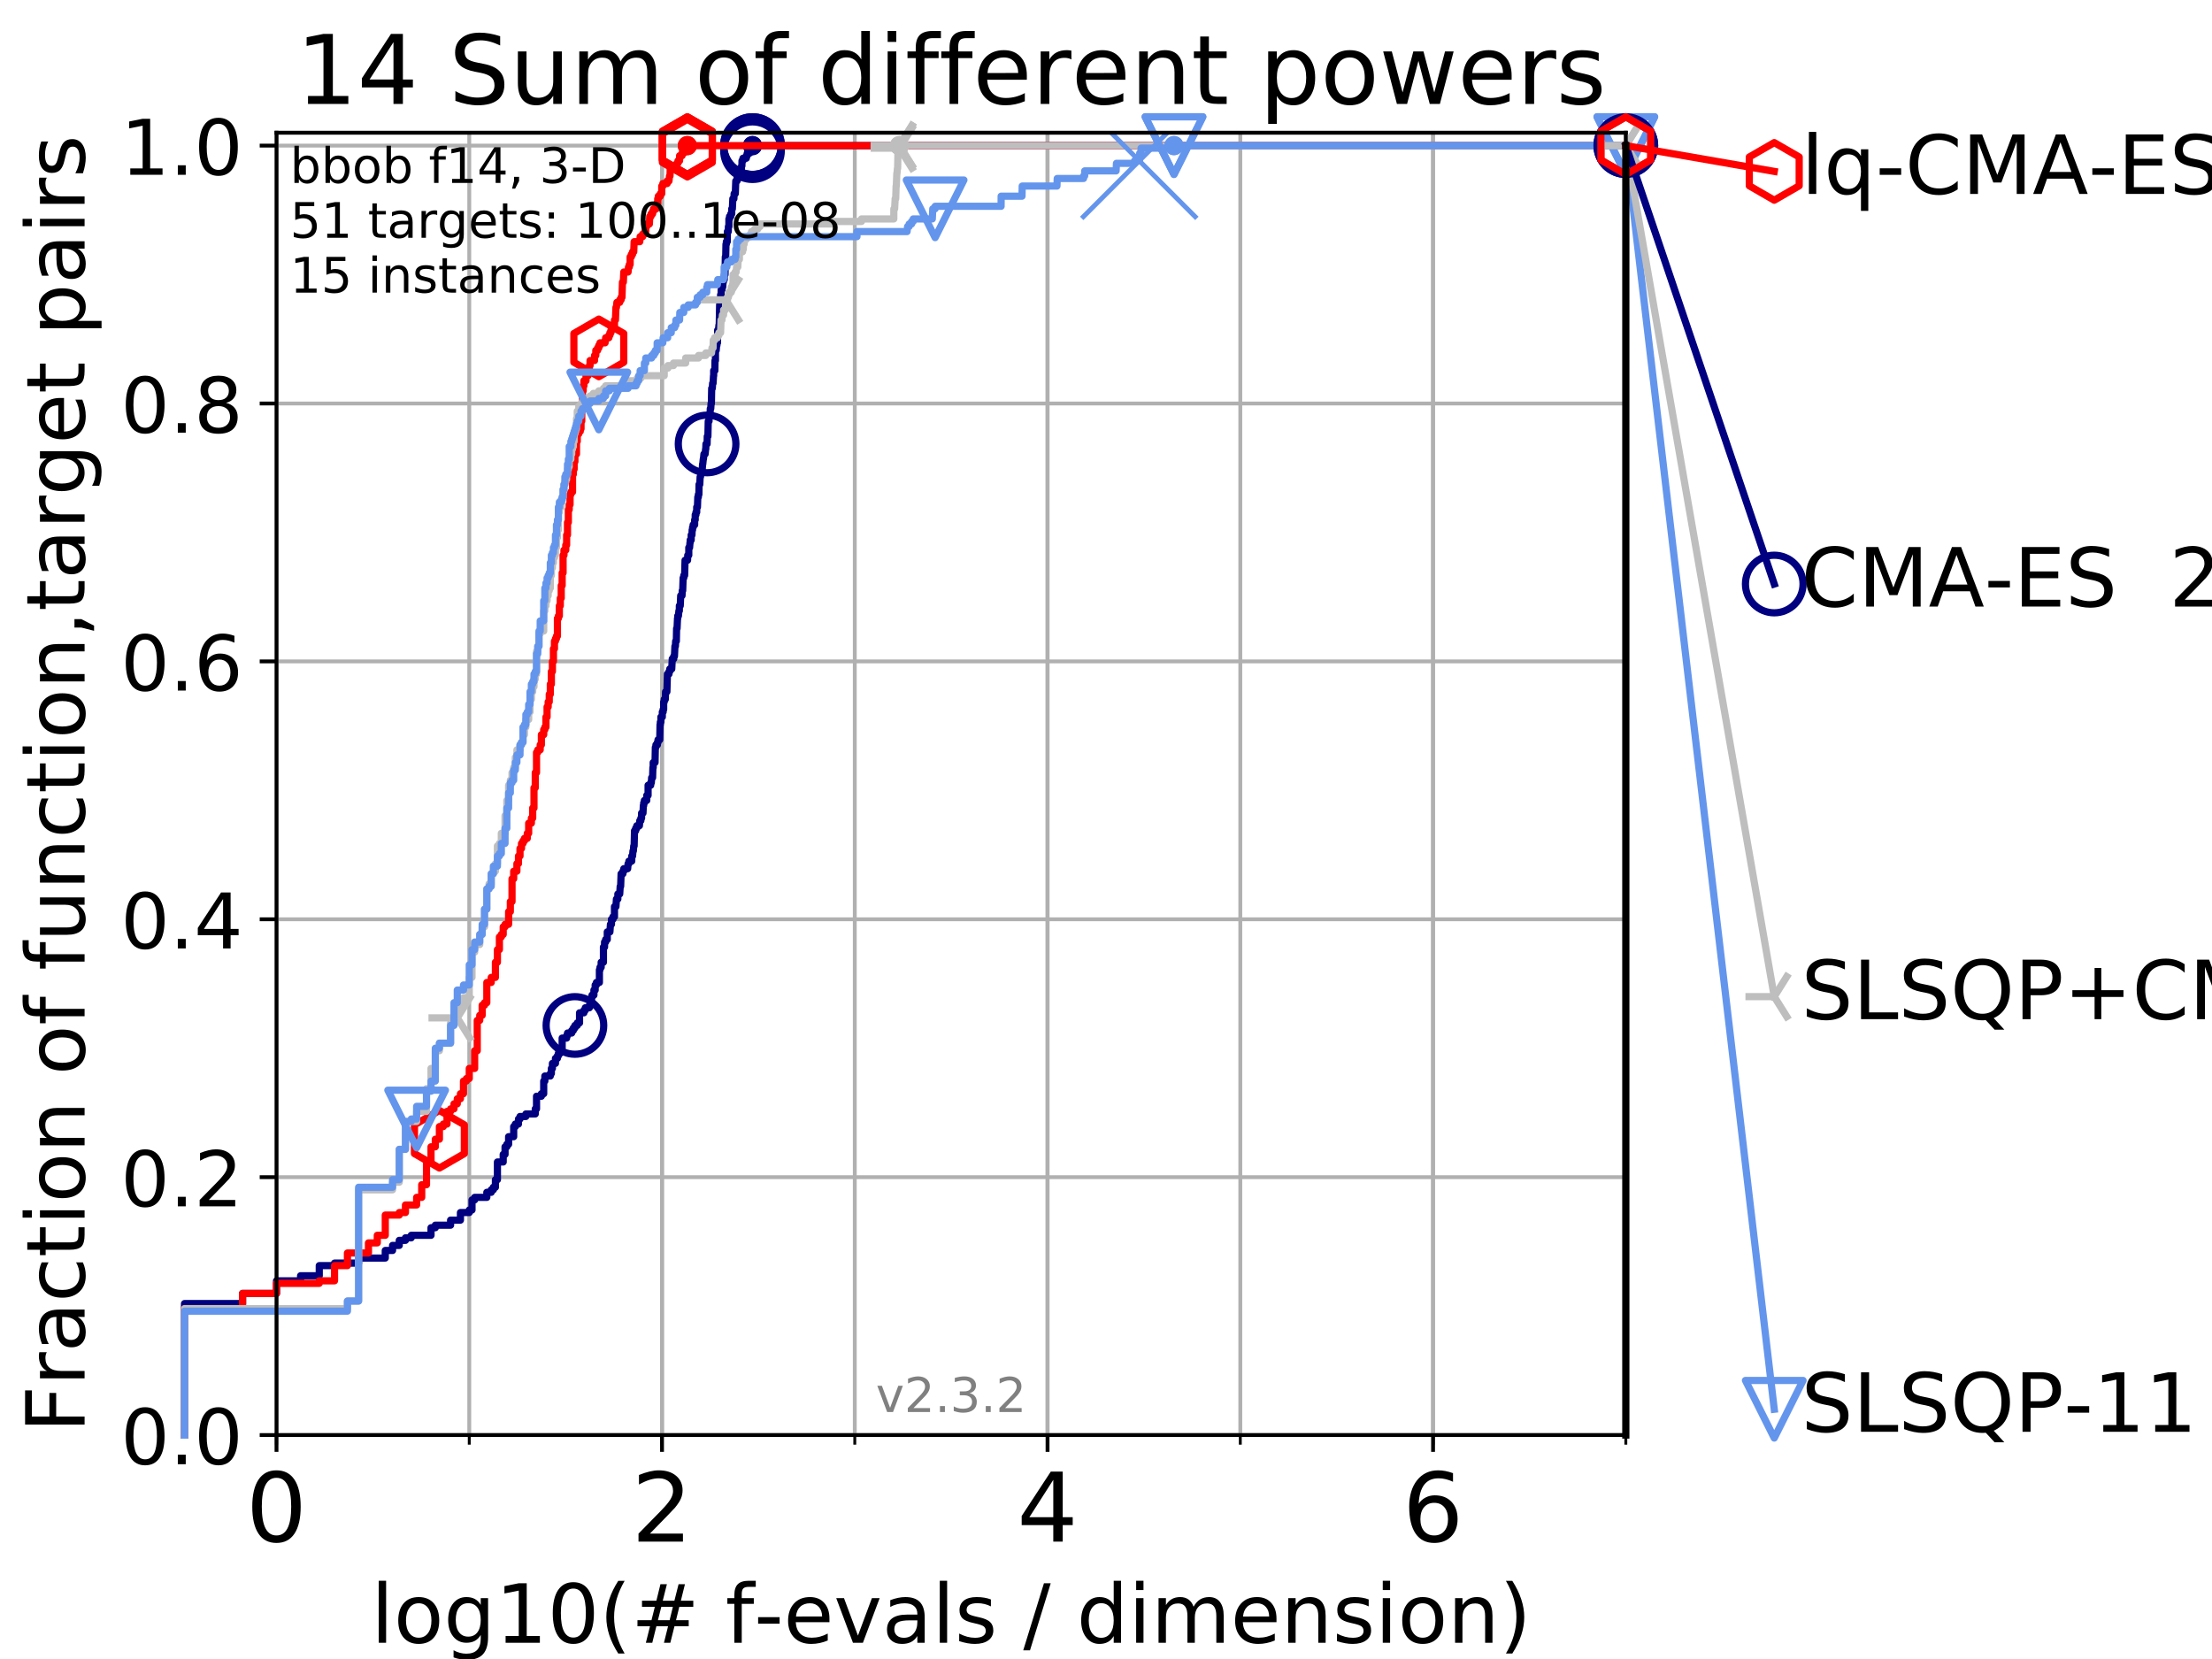 <?xml version="1.0" encoding="utf-8" standalone="no"?>
<!DOCTYPE svg PUBLIC "-//W3C//DTD SVG 1.1//EN"
  "http://www.w3.org/Graphics/SVG/1.1/DTD/svg11.dtd">
<!-- Created with matplotlib (https://matplotlib.org/) -->
<svg height="345.6pt" version="1.1" viewBox="0 0 460.8 345.6" width="460.8pt" xmlns="http://www.w3.org/2000/svg" xmlns:xlink="http://www.w3.org/1999/xlink">
 <defs>
  <style type="text/css">
*{stroke-linecap:butt;stroke-linejoin:round;}
  </style>
 </defs>
 <g id="figure_1">
  <g id="patch_1">
   <path d="M 0 345.6 
L 460.8 345.6 
L 460.8 0 
L 0 0 
z
" style="fill:#ffffff;"/>
  </g>
  <g id="axes_1">
   <g id="patch_2">
    <path d="M 57.6 298.944 
L 338.688 298.944 
L 338.688 27.648 
L 57.6 27.648 
z
" style="fill:#ffffff;"/>
   </g>
   <g id="matplotlib.axis_1">
    <g id="xtick_1">
     <g id="line2d_1">
      <path clip-path="url(#p5f90c9edf9)" d="M 57.6 298.944 
L 57.6 27.648 
" style="fill:none;stroke:#b0b0b0;stroke-linecap:square;stroke-width:0.8;"/>
     </g>
     <g id="line2d_2">
      <defs>
       <path d="M 0 0 
L 0 3.5 
" id="m5bc6cf2fda" style="stroke:#000000;stroke-width:0.8;"/>
      </defs>
      <g>
       <use style="stroke:#000000;stroke-width:0.8;" x="57.6" xlink:href="#m5bc6cf2fda" y="298.944"/>
      </g>
     </g>
     <g id="text_1">
      <!-- 0 -->
      <defs>
       <path d="M 31.781 66.406 
Q 24.172 66.406 20.328 58.906 
Q 16.5 51.422 16.5 36.375 
Q 16.5 21.391 20.328 13.891 
Q 24.172 6.391 31.781 6.391 
Q 39.453 6.391 43.281 13.891 
Q 47.125 21.391 47.125 36.375 
Q 47.125 51.422 43.281 58.906 
Q 39.453 66.406 31.781 66.406 
z
M 31.781 74.219 
Q 44.047 74.219 50.516 64.516 
Q 56.984 54.828 56.984 36.375 
Q 56.984 17.969 50.516 8.266 
Q 44.047 -1.422 31.781 -1.422 
Q 19.531 -1.422 13.062 8.266 
Q 6.594 17.969 6.594 36.375 
Q 6.594 54.828 13.062 64.516 
Q 19.531 74.219 31.781 74.219 
z
" id="DejaVuSans-48"/>
      </defs>
      <g transform="translate(51.237 321.141)scale(0.2 -0.2)">
       <use xlink:href="#DejaVuSans-48"/>
      </g>
     </g>
    </g>
    <g id="xtick_2">
     <g id="line2d_3">
      <path clip-path="url(#p5f90c9edf9)" d="M 137.911 298.944 
L 137.911 27.648 
" style="fill:none;stroke:#b0b0b0;stroke-linecap:square;stroke-width:0.8;"/>
     </g>
     <g id="line2d_4">
      <g>
       <use style="stroke:#000000;stroke-width:0.8;" x="137.911" xlink:href="#m5bc6cf2fda" y="298.944"/>
      </g>
     </g>
     <g id="text_2">
      <!-- 2 -->
      <defs>
       <path d="M 19.188 8.297 
L 53.609 8.297 
L 53.609 0 
L 7.328 0 
L 7.328 8.297 
Q 12.938 14.109 22.625 23.891 
Q 32.328 33.688 34.812 36.531 
Q 39.547 41.844 41.422 45.531 
Q 43.312 49.219 43.312 52.781 
Q 43.312 58.594 39.234 62.25 
Q 35.156 65.922 28.609 65.922 
Q 23.969 65.922 18.812 64.312 
Q 13.672 62.703 7.812 59.422 
L 7.812 69.391 
Q 13.766 71.781 18.938 73 
Q 24.125 74.219 28.422 74.219 
Q 39.75 74.219 46.484 68.547 
Q 53.219 62.891 53.219 53.422 
Q 53.219 48.922 51.531 44.891 
Q 49.859 40.875 45.406 35.406 
Q 44.188 33.984 37.641 27.219 
Q 31.109 20.453 19.188 8.297 
z
" id="DejaVuSans-50"/>
      </defs>
      <g transform="translate(131.548 321.141)scale(0.2 -0.2)">
       <use xlink:href="#DejaVuSans-50"/>
      </g>
     </g>
    </g>
    <g id="xtick_3">
     <g id="line2d_5">
      <path clip-path="url(#p5f90c9edf9)" d="M 218.222 298.944 
L 218.222 27.648 
" style="fill:none;stroke:#b0b0b0;stroke-linecap:square;stroke-width:0.8;"/>
     </g>
     <g id="line2d_6">
      <g>
       <use style="stroke:#000000;stroke-width:0.8;" x="218.222" xlink:href="#m5bc6cf2fda" y="298.944"/>
      </g>
     </g>
     <g id="text_3">
      <!-- 4 -->
      <defs>
       <path d="M 37.797 64.312 
L 12.891 25.391 
L 37.797 25.391 
z
M 35.203 72.906 
L 47.609 72.906 
L 47.609 25.391 
L 58.016 25.391 
L 58.016 17.188 
L 47.609 17.188 
L 47.609 0 
L 37.797 0 
L 37.797 17.188 
L 4.891 17.188 
L 4.891 26.703 
z
" id="DejaVuSans-52"/>
      </defs>
      <g transform="translate(211.859 321.141)scale(0.2 -0.2)">
       <use xlink:href="#DejaVuSans-52"/>
      </g>
     </g>
    </g>
    <g id="xtick_4">
     <g id="line2d_7">
      <path clip-path="url(#p5f90c9edf9)" d="M 298.533 298.944 
L 298.533 27.648 
" style="fill:none;stroke:#b0b0b0;stroke-linecap:square;stroke-width:0.8;"/>
     </g>
     <g id="line2d_8">
      <g>
       <use style="stroke:#000000;stroke-width:0.8;" x="298.533" xlink:href="#m5bc6cf2fda" y="298.944"/>
      </g>
     </g>
     <g id="text_4">
      <!-- 6 -->
      <defs>
       <path d="M 33.016 40.375 
Q 26.375 40.375 22.484 35.828 
Q 18.609 31.297 18.609 23.391 
Q 18.609 15.531 22.484 10.953 
Q 26.375 6.391 33.016 6.391 
Q 39.656 6.391 43.531 10.953 
Q 47.406 15.531 47.406 23.391 
Q 47.406 31.297 43.531 35.828 
Q 39.656 40.375 33.016 40.375 
z
M 52.594 71.297 
L 52.594 62.312 
Q 48.875 64.062 45.094 64.984 
Q 41.312 65.922 37.594 65.922 
Q 27.828 65.922 22.672 59.328 
Q 17.531 52.734 16.797 39.406 
Q 19.672 43.656 24.016 45.922 
Q 28.375 48.188 33.594 48.188 
Q 44.578 48.188 50.953 41.516 
Q 57.328 34.859 57.328 23.391 
Q 57.328 12.156 50.688 5.359 
Q 44.047 -1.422 33.016 -1.422 
Q 20.359 -1.422 13.672 8.266 
Q 6.984 17.969 6.984 36.375 
Q 6.984 53.656 15.188 63.938 
Q 23.391 74.219 37.203 74.219 
Q 40.922 74.219 44.703 73.484 
Q 48.484 72.75 52.594 71.297 
z
" id="DejaVuSans-54"/>
      </defs>
      <g transform="translate(292.17 321.141)scale(0.2 -0.2)">
       <use xlink:href="#DejaVuSans-54"/>
      </g>
     </g>
    </g>
    <g id="xtick_5">
     <g id="line2d_9">
      <path clip-path="url(#p5f90c9edf9)" d="M 57.6 298.944 
L 57.6 27.648 
" style="fill:none;stroke:#b0b0b0;stroke-linecap:square;stroke-width:0.8;"/>
     </g>
     <g id="line2d_10">
      <defs>
       <path d="M 0 0 
L 0 2 
" id="ma1ef32ec94" style="stroke:#000000;stroke-width:0.6;"/>
      </defs>
      <g>
       <use style="stroke:#000000;stroke-width:0.6;" x="57.6" xlink:href="#ma1ef32ec94" y="298.944"/>
      </g>
     </g>
    </g>
    <g id="xtick_6">
     <g id="line2d_11">
      <path clip-path="url(#p5f90c9edf9)" d="M 97.755 298.944 
L 97.755 27.648 
" style="fill:none;stroke:#b0b0b0;stroke-linecap:square;stroke-width:0.8;"/>
     </g>
     <g id="line2d_12">
      <g>
       <use style="stroke:#000000;stroke-width:0.6;" x="97.755" xlink:href="#ma1ef32ec94" y="298.944"/>
      </g>
     </g>
    </g>
    <g id="xtick_7">
     <g id="line2d_13">
      <path clip-path="url(#p5f90c9edf9)" d="M 137.911 298.944 
L 137.911 27.648 
" style="fill:none;stroke:#b0b0b0;stroke-linecap:square;stroke-width:0.8;"/>
     </g>
     <g id="line2d_14">
      <g>
       <use style="stroke:#000000;stroke-width:0.6;" x="137.911" xlink:href="#ma1ef32ec94" y="298.944"/>
      </g>
     </g>
    </g>
    <g id="xtick_8">
     <g id="line2d_15">
      <path clip-path="url(#p5f90c9edf9)" d="M 178.066 298.944 
L 178.066 27.648 
" style="fill:none;stroke:#b0b0b0;stroke-linecap:square;stroke-width:0.8;"/>
     </g>
     <g id="line2d_16">
      <g>
       <use style="stroke:#000000;stroke-width:0.6;" x="178.066" xlink:href="#ma1ef32ec94" y="298.944"/>
      </g>
     </g>
    </g>
    <g id="xtick_9">
     <g id="line2d_17">
      <path clip-path="url(#p5f90c9edf9)" d="M 218.222 298.944 
L 218.222 27.648 
" style="fill:none;stroke:#b0b0b0;stroke-linecap:square;stroke-width:0.8;"/>
     </g>
     <g id="line2d_18">
      <g>
       <use style="stroke:#000000;stroke-width:0.6;" x="218.222" xlink:href="#ma1ef32ec94" y="298.944"/>
      </g>
     </g>
    </g>
    <g id="xtick_10">
     <g id="line2d_19">
      <path clip-path="url(#p5f90c9edf9)" d="M 258.377 298.944 
L 258.377 27.648 
" style="fill:none;stroke:#b0b0b0;stroke-linecap:square;stroke-width:0.8;"/>
     </g>
     <g id="line2d_20">
      <g>
       <use style="stroke:#000000;stroke-width:0.6;" x="258.377" xlink:href="#ma1ef32ec94" y="298.944"/>
      </g>
     </g>
    </g>
    <g id="xtick_11">
     <g id="line2d_21">
      <path clip-path="url(#p5f90c9edf9)" d="M 298.533 298.944 
L 298.533 27.648 
" style="fill:none;stroke:#b0b0b0;stroke-linecap:square;stroke-width:0.8;"/>
     </g>
     <g id="line2d_22">
      <g>
       <use style="stroke:#000000;stroke-width:0.6;" x="298.533" xlink:href="#ma1ef32ec94" y="298.944"/>
      </g>
     </g>
    </g>
    <g id="xtick_12">
     <g id="line2d_23">
      <path clip-path="url(#p5f90c9edf9)" d="M 338.688 298.944 
L 338.688 27.648 
" style="fill:none;stroke:#b0b0b0;stroke-linecap:square;stroke-width:0.8;"/>
     </g>
     <g id="line2d_24">
      <g>
       <use style="stroke:#000000;stroke-width:0.6;" x="338.688" xlink:href="#ma1ef32ec94" y="298.944"/>
      </g>
     </g>
    </g>
    <g id="text_5">
     <!-- log10(# f-evals / dimension) -->
     <defs>
      <path d="M 9.422 75.984 
L 18.406 75.984 
L 18.406 0 
L 9.422 0 
z
" id="DejaVuSans-108"/>
      <path d="M 30.609 48.391 
Q 23.391 48.391 19.188 42.75 
Q 14.984 37.109 14.984 27.297 
Q 14.984 17.484 19.156 11.844 
Q 23.344 6.203 30.609 6.203 
Q 37.797 6.203 41.984 11.859 
Q 46.188 17.531 46.188 27.297 
Q 46.188 37.016 41.984 42.703 
Q 37.797 48.391 30.609 48.391 
z
M 30.609 56 
Q 42.328 56 49.016 48.375 
Q 55.719 40.766 55.719 27.297 
Q 55.719 13.875 49.016 6.219 
Q 42.328 -1.422 30.609 -1.422 
Q 18.844 -1.422 12.172 6.219 
Q 5.516 13.875 5.516 27.297 
Q 5.516 40.766 12.172 48.375 
Q 18.844 56 30.609 56 
z
" id="DejaVuSans-111"/>
      <path d="M 45.406 27.984 
Q 45.406 37.75 41.375 43.109 
Q 37.359 48.484 30.078 48.484 
Q 22.859 48.484 18.828 43.109 
Q 14.797 37.75 14.797 27.984 
Q 14.797 18.266 18.828 12.891 
Q 22.859 7.516 30.078 7.516 
Q 37.359 7.516 41.375 12.891 
Q 45.406 18.266 45.406 27.984 
z
M 54.391 6.781 
Q 54.391 -7.172 48.188 -13.984 
Q 42 -20.797 29.203 -20.797 
Q 24.469 -20.797 20.266 -20.094 
Q 16.062 -19.391 12.109 -17.922 
L 12.109 -9.188 
Q 16.062 -11.328 19.922 -12.344 
Q 23.781 -13.375 27.781 -13.375 
Q 36.625 -13.375 41.016 -8.766 
Q 45.406 -4.156 45.406 5.172 
L 45.406 9.625 
Q 42.625 4.781 38.281 2.391 
Q 33.938 0 27.875 0 
Q 17.828 0 11.672 7.656 
Q 5.516 15.328 5.516 27.984 
Q 5.516 40.672 11.672 48.328 
Q 17.828 56 27.875 56 
Q 33.938 56 38.281 53.609 
Q 42.625 51.219 45.406 46.391 
L 45.406 54.688 
L 54.391 54.688 
z
" id="DejaVuSans-103"/>
      <path d="M 12.406 8.297 
L 28.516 8.297 
L 28.516 63.922 
L 10.984 60.406 
L 10.984 69.391 
L 28.422 72.906 
L 38.281 72.906 
L 38.281 8.297 
L 54.391 8.297 
L 54.391 0 
L 12.406 0 
z
" id="DejaVuSans-49"/>
      <path d="M 31 75.875 
Q 24.469 64.656 21.281 53.656 
Q 18.109 42.672 18.109 31.391 
Q 18.109 20.125 21.312 9.062 
Q 24.516 -2 31 -13.188 
L 23.188 -13.188 
Q 15.875 -1.703 12.234 9.375 
Q 8.594 20.453 8.594 31.391 
Q 8.594 42.281 12.203 53.312 
Q 15.828 64.359 23.188 75.875 
z
" id="DejaVuSans-40"/>
      <path d="M 51.125 44 
L 36.922 44 
L 32.812 27.688 
L 47.125 27.688 
z
M 43.797 71.781 
L 38.719 51.516 
L 52.984 51.516 
L 58.109 71.781 
L 65.922 71.781 
L 60.891 51.516 
L 76.125 51.516 
L 76.125 44 
L 58.984 44 
L 54.984 27.688 
L 70.516 27.688 
L 70.516 20.219 
L 53.078 20.219 
L 48 0 
L 40.188 0 
L 45.219 20.219 
L 30.906 20.219 
L 25.875 0 
L 18.016 0 
L 23.094 20.219 
L 7.719 20.219 
L 7.719 27.688 
L 24.906 27.688 
L 29 44 
L 13.281 44 
L 13.281 51.516 
L 30.906 51.516 
L 35.891 71.781 
z
" id="DejaVuSans-35"/>
      <path id="DejaVuSans-32"/>
      <path d="M 37.109 75.984 
L 37.109 68.5 
L 28.516 68.5 
Q 23.688 68.5 21.797 66.547 
Q 19.922 64.594 19.922 59.516 
L 19.922 54.688 
L 34.719 54.688 
L 34.719 47.703 
L 19.922 47.703 
L 19.922 0 
L 10.891 0 
L 10.891 47.703 
L 2.297 47.703 
L 2.297 54.688 
L 10.891 54.688 
L 10.891 58.5 
Q 10.891 67.625 15.141 71.797 
Q 19.391 75.984 28.609 75.984 
z
" id="DejaVuSans-102"/>
      <path d="M 4.891 31.391 
L 31.203 31.391 
L 31.203 23.391 
L 4.891 23.391 
z
" id="DejaVuSans-45"/>
      <path d="M 56.203 29.594 
L 56.203 25.203 
L 14.891 25.203 
Q 15.484 15.922 20.484 11.062 
Q 25.484 6.203 34.422 6.203 
Q 39.594 6.203 44.453 7.469 
Q 49.312 8.734 54.109 11.281 
L 54.109 2.781 
Q 49.266 0.734 44.188 -0.344 
Q 39.109 -1.422 33.891 -1.422 
Q 20.797 -1.422 13.156 6.188 
Q 5.516 13.812 5.516 26.812 
Q 5.516 40.234 12.766 48.109 
Q 20.016 56 32.328 56 
Q 43.359 56 49.781 48.891 
Q 56.203 41.797 56.203 29.594 
z
M 47.219 32.234 
Q 47.125 39.594 43.094 43.984 
Q 39.062 48.391 32.422 48.391 
Q 24.906 48.391 20.391 44.141 
Q 15.875 39.891 15.188 32.172 
z
" id="DejaVuSans-101"/>
      <path d="M 2.984 54.688 
L 12.5 54.688 
L 29.594 8.797 
L 46.688 54.688 
L 56.203 54.688 
L 35.688 0 
L 23.484 0 
z
" id="DejaVuSans-118"/>
      <path d="M 34.281 27.484 
Q 23.391 27.484 19.188 25 
Q 14.984 22.516 14.984 16.5 
Q 14.984 11.719 18.141 8.906 
Q 21.297 6.109 26.703 6.109 
Q 34.188 6.109 38.703 11.406 
Q 43.219 16.703 43.219 25.484 
L 43.219 27.484 
z
M 52.203 31.203 
L 52.203 0 
L 43.219 0 
L 43.219 8.297 
Q 40.141 3.328 35.547 0.953 
Q 30.953 -1.422 24.312 -1.422 
Q 15.922 -1.422 10.953 3.297 
Q 6 8.016 6 15.922 
Q 6 25.141 12.172 29.828 
Q 18.359 34.516 30.609 34.516 
L 43.219 34.516 
L 43.219 35.406 
Q 43.219 41.609 39.141 45 
Q 35.062 48.391 27.688 48.391 
Q 23 48.391 18.547 47.266 
Q 14.109 46.141 10.016 43.891 
L 10.016 52.203 
Q 14.938 54.109 19.578 55.047 
Q 24.219 56 28.609 56 
Q 40.484 56 46.344 49.844 
Q 52.203 43.703 52.203 31.203 
z
" id="DejaVuSans-97"/>
      <path d="M 44.281 53.078 
L 44.281 44.578 
Q 40.484 46.531 36.375 47.5 
Q 32.281 48.484 27.875 48.484 
Q 21.188 48.484 17.844 46.438 
Q 14.5 44.391 14.5 40.281 
Q 14.5 37.156 16.891 35.375 
Q 19.281 33.594 26.516 31.984 
L 29.594 31.297 
Q 39.156 29.25 43.188 25.516 
Q 47.219 21.781 47.219 15.094 
Q 47.219 7.469 41.188 3.016 
Q 35.156 -1.422 24.609 -1.422 
Q 20.219 -1.422 15.453 -0.562 
Q 10.688 0.297 5.422 2 
L 5.422 11.281 
Q 10.406 8.688 15.234 7.391 
Q 20.062 6.109 24.812 6.109 
Q 31.156 6.109 34.562 8.281 
Q 37.984 10.453 37.984 14.406 
Q 37.984 18.062 35.516 20.016 
Q 33.062 21.969 24.703 23.781 
L 21.578 24.516 
Q 13.234 26.266 9.516 29.906 
Q 5.812 33.547 5.812 39.891 
Q 5.812 47.609 11.281 51.797 
Q 16.75 56 26.812 56 
Q 31.781 56 36.172 55.266 
Q 40.578 54.547 44.281 53.078 
z
" id="DejaVuSans-115"/>
      <path d="M 25.391 72.906 
L 33.688 72.906 
L 8.297 -9.281 
L 0 -9.281 
z
" id="DejaVuSans-47"/>
      <path d="M 45.406 46.391 
L 45.406 75.984 
L 54.391 75.984 
L 54.391 0 
L 45.406 0 
L 45.406 8.203 
Q 42.578 3.328 38.25 0.953 
Q 33.938 -1.422 27.875 -1.422 
Q 17.969 -1.422 11.734 6.484 
Q 5.516 14.406 5.516 27.297 
Q 5.516 40.188 11.734 48.094 
Q 17.969 56 27.875 56 
Q 33.938 56 38.25 53.625 
Q 42.578 51.266 45.406 46.391 
z
M 14.797 27.297 
Q 14.797 17.391 18.875 11.75 
Q 22.953 6.109 30.078 6.109 
Q 37.203 6.109 41.297 11.75 
Q 45.406 17.391 45.406 27.297 
Q 45.406 37.203 41.297 42.844 
Q 37.203 48.484 30.078 48.484 
Q 22.953 48.484 18.875 42.844 
Q 14.797 37.203 14.797 27.297 
z
" id="DejaVuSans-100"/>
      <path d="M 9.422 54.688 
L 18.406 54.688 
L 18.406 0 
L 9.422 0 
z
M 9.422 75.984 
L 18.406 75.984 
L 18.406 64.594 
L 9.422 64.594 
z
" id="DejaVuSans-105"/>
      <path d="M 52 44.188 
Q 55.375 50.25 60.062 53.125 
Q 64.75 56 71.094 56 
Q 79.641 56 84.281 50.016 
Q 88.922 44.047 88.922 33.016 
L 88.922 0 
L 79.891 0 
L 79.891 32.719 
Q 79.891 40.578 77.094 44.375 
Q 74.312 48.188 68.609 48.188 
Q 61.625 48.188 57.562 43.547 
Q 53.516 38.922 53.516 30.906 
L 53.516 0 
L 44.484 0 
L 44.484 32.719 
Q 44.484 40.625 41.703 44.406 
Q 38.922 48.188 33.109 48.188 
Q 26.219 48.188 22.156 43.531 
Q 18.109 38.875 18.109 30.906 
L 18.109 0 
L 9.078 0 
L 9.078 54.688 
L 18.109 54.688 
L 18.109 46.188 
Q 21.188 51.219 25.484 53.609 
Q 29.781 56 35.688 56 
Q 41.656 56 45.828 52.969 
Q 50 49.953 52 44.188 
z
" id="DejaVuSans-109"/>
      <path d="M 54.891 33.016 
L 54.891 0 
L 45.906 0 
L 45.906 32.719 
Q 45.906 40.484 42.875 44.328 
Q 39.844 48.188 33.797 48.188 
Q 26.516 48.188 22.312 43.547 
Q 18.109 38.922 18.109 30.906 
L 18.109 0 
L 9.078 0 
L 9.078 54.688 
L 18.109 54.688 
L 18.109 46.188 
Q 21.344 51.125 25.703 53.562 
Q 30.078 56 35.797 56 
Q 45.219 56 50.047 50.172 
Q 54.891 44.344 54.891 33.016 
z
" id="DejaVuSans-110"/>
      <path d="M 8.016 75.875 
L 15.828 75.875 
Q 23.141 64.359 26.781 53.312 
Q 30.422 42.281 30.422 31.391 
Q 30.422 20.453 26.781 9.375 
Q 23.141 -1.703 15.828 -13.188 
L 8.016 -13.188 
Q 14.5 -2 17.703 9.062 
Q 20.906 20.125 20.906 31.391 
Q 20.906 42.672 17.703 53.656 
Q 14.5 64.656 8.016 75.875 
z
" id="DejaVuSans-41"/>
     </defs>
     <g transform="translate(77.303 342.218)scale(0.17 -0.17)">
      <use xlink:href="#DejaVuSans-108"/>
      <use x="27.783" xlink:href="#DejaVuSans-111"/>
      <use x="88.965" xlink:href="#DejaVuSans-103"/>
      <use x="152.441" xlink:href="#DejaVuSans-49"/>
      <use x="216.064" xlink:href="#DejaVuSans-48"/>
      <use x="279.688" xlink:href="#DejaVuSans-40"/>
      <use x="318.701" xlink:href="#DejaVuSans-35"/>
      <use x="402.49" xlink:href="#DejaVuSans-32"/>
      <use x="434.277" xlink:href="#DejaVuSans-102"/>
      <use x="469.404" xlink:href="#DejaVuSans-45"/>
      <use x="505.488" xlink:href="#DejaVuSans-101"/>
      <use x="567.012" xlink:href="#DejaVuSans-118"/>
      <use x="626.191" xlink:href="#DejaVuSans-97"/>
      <use x="687.471" xlink:href="#DejaVuSans-108"/>
      <use x="715.254" xlink:href="#DejaVuSans-115"/>
      <use x="767.354" xlink:href="#DejaVuSans-32"/>
      <use x="799.141" xlink:href="#DejaVuSans-47"/>
      <use x="832.832" xlink:href="#DejaVuSans-32"/>
      <use x="864.619" xlink:href="#DejaVuSans-100"/>
      <use x="928.096" xlink:href="#DejaVuSans-105"/>
      <use x="955.879" xlink:href="#DejaVuSans-109"/>
      <use x="1053.291" xlink:href="#DejaVuSans-101"/>
      <use x="1114.814" xlink:href="#DejaVuSans-110"/>
      <use x="1178.193" xlink:href="#DejaVuSans-115"/>
      <use x="1230.293" xlink:href="#DejaVuSans-105"/>
      <use x="1258.076" xlink:href="#DejaVuSans-111"/>
      <use x="1319.258" xlink:href="#DejaVuSans-110"/>
      <use x="1382.637" xlink:href="#DejaVuSans-41"/>
     </g>
    </g>
   </g>
   <g id="matplotlib.axis_2">
    <g id="ytick_1">
     <g id="line2d_25">
      <path clip-path="url(#p5f90c9edf9)" d="M 57.6 298.944 
L 338.688 298.944 
" style="fill:none;stroke:#b0b0b0;stroke-linecap:square;stroke-width:0.8;"/>
     </g>
     <g id="line2d_26">
      <defs>
       <path d="M 0 0 
L -3.5 0 
" id="m3eb50caef3" style="stroke:#000000;stroke-width:0.8;"/>
      </defs>
      <g>
       <use style="stroke:#000000;stroke-width:0.8;" x="57.6" xlink:href="#m3eb50caef3" y="298.944"/>
      </g>
     </g>
     <g id="text_6">
      <!-- 0.0 -->
      <defs>
       <path d="M 10.688 12.406 
L 21 12.406 
L 21 0 
L 10.688 0 
z
" id="DejaVuSans-46"/>
      </defs>
      <g transform="translate(25.155 305.023)scale(0.16 -0.16)">
       <use xlink:href="#DejaVuSans-48"/>
       <use x="63.623" xlink:href="#DejaVuSans-46"/>
       <use x="95.41" xlink:href="#DejaVuSans-48"/>
      </g>
     </g>
    </g>
    <g id="ytick_2">
     <g id="line2d_27">
      <path clip-path="url(#p5f90c9edf9)" d="M 57.6 245.222 
L 338.688 245.222 
" style="fill:none;stroke:#b0b0b0;stroke-linecap:square;stroke-width:0.8;"/>
     </g>
     <g id="line2d_28">
      <g>
       <use style="stroke:#000000;stroke-width:0.8;" x="57.6" xlink:href="#m3eb50caef3" y="245.222"/>
      </g>
     </g>
     <g id="text_7">
      <!-- 0.2 -->
      <g transform="translate(25.155 251.301)scale(0.16 -0.16)">
       <use xlink:href="#DejaVuSans-48"/>
       <use x="63.623" xlink:href="#DejaVuSans-46"/>
       <use x="95.41" xlink:href="#DejaVuSans-50"/>
      </g>
     </g>
    </g>
    <g id="ytick_3">
     <g id="line2d_29">
      <path clip-path="url(#p5f90c9edf9)" d="M 57.6 191.5 
L 338.688 191.5 
" style="fill:none;stroke:#b0b0b0;stroke-linecap:square;stroke-width:0.8;"/>
     </g>
     <g id="line2d_30">
      <g>
       <use style="stroke:#000000;stroke-width:0.8;" x="57.6" xlink:href="#m3eb50caef3" y="191.5"/>
      </g>
     </g>
     <g id="text_8">
      <!-- 0.4 -->
      <g transform="translate(25.155 197.579)scale(0.16 -0.16)">
       <use xlink:href="#DejaVuSans-48"/>
       <use x="63.623" xlink:href="#DejaVuSans-46"/>
       <use x="95.41" xlink:href="#DejaVuSans-52"/>
      </g>
     </g>
    </g>
    <g id="ytick_4">
     <g id="line2d_31">
      <path clip-path="url(#p5f90c9edf9)" d="M 57.6 137.778 
L 338.688 137.778 
" style="fill:none;stroke:#b0b0b0;stroke-linecap:square;stroke-width:0.8;"/>
     </g>
     <g id="line2d_32">
      <g>
       <use style="stroke:#000000;stroke-width:0.8;" x="57.6" xlink:href="#m3eb50caef3" y="137.778"/>
      </g>
     </g>
     <g id="text_9">
      <!-- 0.6 -->
      <g transform="translate(25.155 143.857)scale(0.16 -0.16)">
       <use xlink:href="#DejaVuSans-48"/>
       <use x="63.623" xlink:href="#DejaVuSans-46"/>
       <use x="95.41" xlink:href="#DejaVuSans-54"/>
      </g>
     </g>
    </g>
    <g id="ytick_5">
     <g id="line2d_33">
      <path clip-path="url(#p5f90c9edf9)" d="M 57.6 84.056 
L 338.688 84.056 
" style="fill:none;stroke:#b0b0b0;stroke-linecap:square;stroke-width:0.8;"/>
     </g>
     <g id="line2d_34">
      <g>
       <use style="stroke:#000000;stroke-width:0.8;" x="57.6" xlink:href="#m3eb50caef3" y="84.056"/>
      </g>
     </g>
     <g id="text_10">
      <!-- 0.8 -->
      <defs>
       <path d="M 31.781 34.625 
Q 24.75 34.625 20.719 30.859 
Q 16.703 27.094 16.703 20.516 
Q 16.703 13.922 20.719 10.156 
Q 24.75 6.391 31.781 6.391 
Q 38.812 6.391 42.859 10.172 
Q 46.922 13.969 46.922 20.516 
Q 46.922 27.094 42.891 30.859 
Q 38.875 34.625 31.781 34.625 
z
M 21.922 38.812 
Q 15.578 40.375 12.031 44.719 
Q 8.5 49.078 8.5 55.328 
Q 8.5 64.062 14.719 69.141 
Q 20.953 74.219 31.781 74.219 
Q 42.672 74.219 48.875 69.141 
Q 55.078 64.062 55.078 55.328 
Q 55.078 49.078 51.531 44.719 
Q 48 40.375 41.703 38.812 
Q 48.828 37.156 52.797 32.312 
Q 56.781 27.484 56.781 20.516 
Q 56.781 9.906 50.312 4.234 
Q 43.844 -1.422 31.781 -1.422 
Q 19.734 -1.422 13.25 4.234 
Q 6.781 9.906 6.781 20.516 
Q 6.781 27.484 10.781 32.312 
Q 14.797 37.156 21.922 38.812 
z
M 18.312 54.391 
Q 18.312 48.734 21.844 45.562 
Q 25.391 42.391 31.781 42.391 
Q 38.141 42.391 41.719 45.562 
Q 45.312 48.734 45.312 54.391 
Q 45.312 60.062 41.719 63.234 
Q 38.141 66.406 31.781 66.406 
Q 25.391 66.406 21.844 63.234 
Q 18.312 60.062 18.312 54.391 
z
" id="DejaVuSans-56"/>
      </defs>
      <g transform="translate(25.155 90.135)scale(0.16 -0.16)">
       <use xlink:href="#DejaVuSans-48"/>
       <use x="63.623" xlink:href="#DejaVuSans-46"/>
       <use x="95.41" xlink:href="#DejaVuSans-56"/>
      </g>
     </g>
    </g>
    <g id="ytick_6">
     <g id="line2d_35">
      <path clip-path="url(#p5f90c9edf9)" d="M 57.6 30.334 
L 338.688 30.334 
" style="fill:none;stroke:#b0b0b0;stroke-linecap:square;stroke-width:0.8;"/>
     </g>
     <g id="line2d_36">
      <g>
       <use style="stroke:#000000;stroke-width:0.8;" x="57.6" xlink:href="#m3eb50caef3" y="30.334"/>
      </g>
     </g>
     <g id="text_11">
      <!-- 1.0 -->
      <g transform="translate(25.155 36.413)scale(0.16 -0.16)">
       <use xlink:href="#DejaVuSans-49"/>
       <use x="63.623" xlink:href="#DejaVuSans-46"/>
       <use x="95.41" xlink:href="#DejaVuSans-48"/>
      </g>
     </g>
    </g>
    <g id="text_12">
     <!-- Fraction of function,target pairs -->
     <defs>
      <path d="M 9.812 72.906 
L 51.703 72.906 
L 51.703 64.594 
L 19.672 64.594 
L 19.672 43.109 
L 48.578 43.109 
L 48.578 34.812 
L 19.672 34.812 
L 19.672 0 
L 9.812 0 
z
" id="DejaVuSans-70"/>
      <path d="M 41.109 46.297 
Q 39.594 47.172 37.812 47.578 
Q 36.031 48 33.891 48 
Q 26.266 48 22.188 43.047 
Q 18.109 38.094 18.109 28.812 
L 18.109 0 
L 9.078 0 
L 9.078 54.688 
L 18.109 54.688 
L 18.109 46.188 
Q 20.953 51.172 25.484 53.578 
Q 30.031 56 36.531 56 
Q 37.453 56 38.578 55.875 
Q 39.703 55.766 41.062 55.516 
z
" id="DejaVuSans-114"/>
      <path d="M 48.781 52.594 
L 48.781 44.188 
Q 44.969 46.297 41.141 47.344 
Q 37.312 48.391 33.406 48.391 
Q 24.656 48.391 19.812 42.844 
Q 14.984 37.312 14.984 27.297 
Q 14.984 17.281 19.812 11.734 
Q 24.656 6.203 33.406 6.203 
Q 37.312 6.203 41.141 7.25 
Q 44.969 8.297 48.781 10.406 
L 48.781 2.094 
Q 45.016 0.344 40.984 -0.531 
Q 36.969 -1.422 32.422 -1.422 
Q 20.062 -1.422 12.781 6.344 
Q 5.516 14.109 5.516 27.297 
Q 5.516 40.672 12.859 48.328 
Q 20.219 56 33.016 56 
Q 37.156 56 41.109 55.141 
Q 45.062 54.297 48.781 52.594 
z
" id="DejaVuSans-99"/>
      <path d="M 18.312 70.219 
L 18.312 54.688 
L 36.812 54.688 
L 36.812 47.703 
L 18.312 47.703 
L 18.312 18.016 
Q 18.312 11.328 20.141 9.422 
Q 21.969 7.516 27.594 7.516 
L 36.812 7.516 
L 36.812 0 
L 27.594 0 
Q 17.188 0 13.234 3.875 
Q 9.281 7.766 9.281 18.016 
L 9.281 47.703 
L 2.688 47.703 
L 2.688 54.688 
L 9.281 54.688 
L 9.281 70.219 
z
" id="DejaVuSans-116"/>
      <path d="M 8.5 21.578 
L 8.5 54.688 
L 17.484 54.688 
L 17.484 21.922 
Q 17.484 14.156 20.5 10.266 
Q 23.531 6.391 29.594 6.391 
Q 36.859 6.391 41.078 11.031 
Q 45.312 15.672 45.312 23.688 
L 45.312 54.688 
L 54.297 54.688 
L 54.297 0 
L 45.312 0 
L 45.312 8.406 
Q 42.047 3.422 37.719 1 
Q 33.406 -1.422 27.688 -1.422 
Q 18.266 -1.422 13.375 4.438 
Q 8.5 10.297 8.5 21.578 
z
M 31.109 56 
z
" id="DejaVuSans-117"/>
      <path d="M 11.719 12.406 
L 22.016 12.406 
L 22.016 4 
L 14.016 -11.625 
L 7.719 -11.625 
L 11.719 4 
z
" id="DejaVuSans-44"/>
      <path d="M 18.109 8.203 
L 18.109 -20.797 
L 9.078 -20.797 
L 9.078 54.688 
L 18.109 54.688 
L 18.109 46.391 
Q 20.953 51.266 25.266 53.625 
Q 29.594 56 35.594 56 
Q 45.562 56 51.781 48.094 
Q 58.016 40.188 58.016 27.297 
Q 58.016 14.406 51.781 6.484 
Q 45.562 -1.422 35.594 -1.422 
Q 29.594 -1.422 25.266 0.953 
Q 20.953 3.328 18.109 8.203 
z
M 48.688 27.297 
Q 48.688 37.203 44.609 42.844 
Q 40.531 48.484 33.406 48.484 
Q 26.266 48.484 22.188 42.844 
Q 18.109 37.203 18.109 27.297 
Q 18.109 17.391 22.188 11.75 
Q 26.266 6.109 33.406 6.109 
Q 40.531 6.109 44.609 11.75 
Q 48.688 17.391 48.688 27.297 
z
" id="DejaVuSans-112"/>
     </defs>
     <g transform="translate(17.62 298.435)rotate(-90)scale(0.17 -0.17)">
      <use xlink:href="#DejaVuSans-70"/>
      <use x="57.41" xlink:href="#DejaVuSans-114"/>
      <use x="98.523" xlink:href="#DejaVuSans-97"/>
      <use x="159.803" xlink:href="#DejaVuSans-99"/>
      <use x="214.783" xlink:href="#DejaVuSans-116"/>
      <use x="253.992" xlink:href="#DejaVuSans-105"/>
      <use x="281.775" xlink:href="#DejaVuSans-111"/>
      <use x="342.957" xlink:href="#DejaVuSans-110"/>
      <use x="406.336" xlink:href="#DejaVuSans-32"/>
      <use x="438.123" xlink:href="#DejaVuSans-111"/>
      <use x="499.305" xlink:href="#DejaVuSans-102"/>
      <use x="534.51" xlink:href="#DejaVuSans-32"/>
      <use x="566.297" xlink:href="#DejaVuSans-102"/>
      <use x="601.502" xlink:href="#DejaVuSans-117"/>
      <use x="664.881" xlink:href="#DejaVuSans-110"/>
      <use x="728.26" xlink:href="#DejaVuSans-99"/>
      <use x="783.24" xlink:href="#DejaVuSans-116"/>
      <use x="822.449" xlink:href="#DejaVuSans-105"/>
      <use x="850.232" xlink:href="#DejaVuSans-111"/>
      <use x="911.414" xlink:href="#DejaVuSans-110"/>
      <use x="974.793" xlink:href="#DejaVuSans-44"/>
      <use x="1006.58" xlink:href="#DejaVuSans-116"/>
      <use x="1045.789" xlink:href="#DejaVuSans-97"/>
      <use x="1107.068" xlink:href="#DejaVuSans-114"/>
      <use x="1148.166" xlink:href="#DejaVuSans-103"/>
      <use x="1211.643" xlink:href="#DejaVuSans-101"/>
      <use x="1273.166" xlink:href="#DejaVuSans-116"/>
      <use x="1312.375" xlink:href="#DejaVuSans-32"/>
      <use x="1344.162" xlink:href="#DejaVuSans-112"/>
      <use x="1407.639" xlink:href="#DejaVuSans-97"/>
      <use x="1468.918" xlink:href="#DejaVuSans-105"/>
      <use x="1496.701" xlink:href="#DejaVuSans-114"/>
      <use x="1537.814" xlink:href="#DejaVuSans-115"/>
     </g>
    </g>
   </g>
   <g id="line2d_37">
    <defs>
     <path d="M 0 1.5 
C 0.398 1.5 0.779 1.342 1.061 1.061 
C 1.342 0.779 1.5 0.398 1.5 0 
C 1.5 -0.398 1.342 -0.779 1.061 -1.061 
C 0.779 -1.342 0.398 -1.5 0 -1.5 
C -0.398 -1.5 -0.779 -1.342 -1.061 -1.061 
C -1.342 -0.779 -1.5 -0.398 -1.5 0 
C -1.5 0.398 -1.342 0.779 -1.061 1.061 
C -0.779 1.342 -0.398 1.5 0 1.5 
z
" id="m8eb5531b0a" style="stroke:#000080;"/>
    </defs>
    <g>
     <use style="fill:#000080;stroke:#000080;" x="156.757" xlink:href="#m8eb5531b0a" y="30.334"/>
     <use style="fill:#000080;stroke:#000080;" x="156.757" xlink:href="#m8eb5531b0a" y="30.334"/>
    </g>
   </g>
   <g id="line2d_38">
    <path d="M 38.441 298.944 
L 38.441 271.556 
L 50.529 271.556 
L 50.529 269.45 
L 57.6 269.45 
L 57.6 266.816 
L 62.617 266.816 
L 62.617 265.763 
L 66.508 265.763 
L 66.508 263.656 
L 69.688 263.656 
L 69.688 263.129 
L 74.705 263.129 
L 74.705 262.076 
L 80.259 262.076 
L 80.259 260.496 
L 81.776 260.496 
L 81.776 259.443 
L 83.172 259.443 
L 83.172 258.389 
L 84.464 258.389 
L 84.464 257.862 
L 85.667 257.862 
L 85.667 257.336 
L 89.79 257.336 
L 89.79 255.756 
L 90.684 255.756 
L 90.684 255.229 
L 93.864 255.229 
L 93.864 254.176 
L 95.918 254.176 
L 95.918 252.596 
L 97.755 252.596 
L 97.755 252.069 
L 98.327 252.069 
L 98.327 249.962 
L 98.881 249.962 
L 98.881 249.436 
L 101.413 249.436 
L 101.413 248.382 
L 102.331 248.382 
L 102.331 247.855 
L 102.772 247.855 
L 102.772 247.329 
L 103.203 247.329 
L 103.203 245.749 
L 103.623 245.749 
L 103.623 242.062 
L 104.826 242.062 
L 104.826 240.482 
L 105.21 240.482 
L 105.21 238.902 
L 105.585 238.902 
L 105.585 238.375 
L 105.952 238.375 
L 105.952 236.795 
L 107.009 236.795 
L 107.009 234.688 
L 107.348 234.688 
L 107.348 234.162 
L 108.006 234.162 
L 108.006 233.108 
L 108.326 233.108 
L 108.326 232.582 
L 109.55 232.582 
L 109.55 232.055 
L 111.506 232.055 
L 111.506 231.001 
L 111.768 231.001 
L 111.768 228.368 
L 112.779 228.368 
L 112.779 227.841 
L 113.264 227.841 
L 113.264 225.208 
L 113.501 225.208 
L 113.501 224.155 
L 114.641 224.155 
L 114.641 223.628 
L 114.86 223.628 
L 114.86 222.575 
L 115.077 222.575 
L 115.077 221.521 
L 115.711 221.521 
L 115.711 220.468 
L 116.122 220.468 
L 116.122 219.941 
L 116.323 219.941 
L 116.323 219.414 
L 116.72 219.414 
L 116.72 218.361 
L 117.107 218.361 
L 117.107 216.254 
L 118.04 216.254 
L 118.04 215.728 
L 118.221 215.728 
L 118.221 215.201 
L 119.097 215.201 
L 119.097 214.674 
L 119.436 214.674 
L 119.436 214.148 
L 119.768 214.148 
L 119.768 213.621 
L 120.255 213.621 
L 120.255 213.094 
L 120.728 213.094 
L 120.728 210.987 
L 121.638 210.987 
L 121.638 210.461 
L 121.931 210.461 
L 121.931 209.934 
L 122.782 209.934 
L 122.782 209.407 
L 123.193 209.407 
L 123.193 207.827 
L 123.327 207.827 
L 123.327 207.301 
L 123.725 207.301 
L 123.725 206.247 
L 123.985 206.247 
L 123.985 205.194 
L 124.242 205.194 
L 124.242 204.667 
L 124.867 204.667 
L 124.867 202.034 
L 124.989 202.034 
L 124.989 201.507 
L 125.232 201.507 
L 125.232 200.454 
L 125.706 200.454 
L 125.706 197.294 
L 125.939 197.294 
L 125.939 196.24 
L 126.168 196.24 
L 126.168 195.714 
L 126.507 195.714 
L 126.507 194.133 
L 127.057 194.133 
L 127.165 192.553 
L 127.379 192.553 
L 127.379 191.5 
L 127.695 191.5 
L 127.695 190.973 
L 128.006 190.973 
L 128.006 188.867 
L 128.311 188.867 
L 128.411 187.287 
L 128.709 187.287 
L 128.709 186.233 
L 129.099 186.233 
L 129.195 184.653 
L 129.291 184.653 
L 129.386 182.02 
L 129.761 182.02 
L 129.761 181.493 
L 129.945 181.493 
L 129.945 180.966 
L 130.752 180.966 
L 130.84 179.913 
L 131.013 179.913 
L 131.013 179.386 
L 131.607 179.386 
L 131.607 178.333 
L 131.774 178.333 
L 131.856 177.28 
L 131.938 177.28 
L 132.02 176.226 
L 132.101 176.226 
L 132.182 173.066 
L 132.423 173.066 
L 132.423 172.539 
L 132.66 172.539 
L 132.66 172.013 
L 133.201 172.013 
L 133.277 170.959 
L 133.503 170.959 
L 133.503 170.433 
L 133.652 170.433 
L 133.652 169.379 
L 133.947 169.379 
L 134.019 167.799 
L 134.092 167.799 
L 134.092 167.272 
L 134.236 167.272 
L 134.236 166.746 
L 134.731 166.746 
L 134.731 165.692 
L 135.008 165.692 
L 135.008 163.586 
L 135.549 163.586 
L 135.549 163.059 
L 135.682 163.059 
L 135.747 162.006 
L 135.944 162.006 
L 136.009 159.899 
L 136.073 159.899 
L 136.073 158.846 
L 136.457 158.846 
L 136.52 155.685 
L 136.645 155.685 
L 136.645 155.159 
L 136.955 155.159 
L 136.955 154.632 
L 137.077 154.632 
L 137.077 154.105 
L 137.439 154.105 
L 137.499 150.945 
L 137.559 150.945 
L 137.559 150.419 
L 137.677 150.419 
L 137.677 149.365 
L 137.969 149.365 
L 137.969 148.312 
L 138.142 148.312 
L 138.142 147.785 
L 138.256 147.785 
L 138.256 146.205 
L 138.37 146.205 
L 138.37 145.678 
L 138.595 145.678 
L 138.651 144.098 
L 138.927 144.098 
L 139.036 140.411 
L 139.36 140.411 
L 139.36 139.885 
L 139.52 139.885 
L 139.52 139.358 
L 139.939 139.358 
L 140.042 137.251 
L 140.348 137.251 
L 140.348 136.725 
L 140.499 136.725 
L 140.599 134.618 
L 140.699 134.618 
L 140.748 133.565 
L 140.896 133.565 
L 140.944 130.931 
L 141.042 130.931 
L 141.139 128.824 
L 141.187 128.824 
L 141.187 128.298 
L 141.331 128.298 
L 141.426 127.244 
L 141.521 127.244 
L 141.521 126.191 
L 141.709 126.191 
L 141.802 124.084 
L 142.079 124.084 
L 142.125 123.031 
L 142.216 123.031 
L 142.307 120.397 
L 142.442 120.397 
L 142.442 119.871 
L 142.62 119.871 
L 142.708 116.711 
L 143.23 116.711 
L 143.273 115.657 
L 143.486 115.657 
L 143.486 114.077 
L 143.654 114.077 
L 143.737 113.024 
L 143.779 113.024 
L 143.779 112.497 
L 143.985 112.497 
L 143.985 111.444 
L 144.148 111.444 
L 144.189 110.39 
L 144.27 110.39 
L 144.27 109.864 
L 144.391 109.864 
L 144.391 109.337 
L 144.708 109.337 
L 144.708 108.284 
L 144.826 108.284 
L 144.826 107.23 
L 144.982 107.23 
L 144.982 106.704 
L 145.136 106.704 
L 145.136 105.65 
L 145.289 105.65 
L 145.365 103.543 
L 145.479 103.543 
L 145.479 103.017 
L 145.591 103.017 
L 145.629 100.91 
L 145.777 100.91 
L 145.851 99.33 
L 145.925 99.33 
L 146.035 98.277 
L 146.252 98.277 
L 146.36 96.697 
L 146.396 96.697 
L 146.503 95.643 
L 146.538 95.643 
L 146.644 94.59 
L 146.889 94.59 
L 146.993 93.536 
L 147.027 93.536 
L 147.062 92.483 
L 147.301 92.483 
L 147.335 90.903 
L 147.47 90.903 
L 147.537 87.743 
L 147.703 87.743 
L 147.703 86.69 
L 147.901 86.69 
L 147.967 85.109 
L 148.064 85.109 
L 148.129 84.056 
L 148.194 84.056 
L 148.258 80.896 
L 148.386 80.896 
L 148.45 79.843 
L 148.545 79.843 
L 148.639 78.263 
L 148.671 78.263 
L 148.671 77.209 
L 148.92 77.209 
L 148.951 75.102 
L 149.043 75.102 
L 149.043 72.996 
L 149.196 72.996 
L 149.287 71.942 
L 149.347 71.942 
L 149.347 71.416 
L 149.468 71.416 
L 149.498 68.782 
L 149.676 68.782 
L 149.765 67.729 
L 149.824 67.729 
L 149.911 63.515 
L 149.941 63.515 
L 149.941 62.462 
L 150.086 62.462 
L 150.115 61.409 
L 150.23 61.409 
L 150.23 60.355 
L 150.401 60.355 
L 150.401 59.829 
L 150.543 59.829 
L 150.627 58.775 
L 150.683 58.775 
L 150.683 58.248 
L 150.877 58.248 
L 150.905 57.195 
L 151.042 57.195 
L 151.097 53.508 
L 151.179 53.508 
L 151.233 50.875 
L 151.314 50.875 
L 151.314 50.348 
L 151.502 50.348 
L 151.528 48.241 
L 151.714 48.241 
L 151.74 47.188 
L 151.845 47.188 
L 151.845 45.608 
L 151.975 45.608 
L 151.975 45.081 
L 152.233 45.081 
L 152.233 44.555 
L 152.436 44.555 
L 152.436 43.501 
L 152.562 43.501 
L 152.662 41.395 
L 152.885 41.395 
L 152.934 40.341 
L 153.178 40.341 
L 153.275 37.708 
L 153.538 37.708 
L 153.538 37.181 
L 153.82 37.181 
L 153.844 36.128 
L 154.213 36.128 
L 154.213 35.601 
L 154.395 35.601 
L 154.485 34.548 
L 154.552 34.548 
L 154.574 33.494 
L 154.774 33.494 
L 154.774 32.968 
L 155.468 32.968 
L 155.468 32.441 
L 155.658 32.441 
L 155.658 31.914 
L 156.155 31.914 
L 156.155 31.387 
L 156.757 31.387 
L 156.757 30.334 
L 338.688 30.334 
L 338.688 30.334 
" style="fill:none;stroke:#000080;stroke-linecap:square;stroke-width:1.5;"/>
   </g>
   <g id="line2d_39">
    <defs>
     <path d="M 0 6 
C 1.591 6 3.117 5.368 4.243 4.243 
C 5.368 3.117 6 1.591 6 0 
C 6 -1.591 5.368 -3.117 4.243 -4.243 
C 3.117 -5.368 1.591 -6 0 -6 
C -1.591 -6 -3.117 -5.368 -4.243 -4.243 
C -5.368 -3.117 -6 -1.591 -6 0 
C -6 1.591 -5.368 3.117 -4.243 4.243 
C -3.117 5.368 -1.591 6 0 6 
z
" id="m257c60dc87" style="stroke:#000080;stroke-width:1.5;"/>
    </defs>
    <g>
     <use style="fill-opacity:0;stroke:#000080;stroke-width:1.5;" x="119.768" xlink:href="#m257c60dc87" y="213.621"/>
     <use style="fill-opacity:0;stroke:#000080;stroke-width:1.5;" x="147.301" xlink:href="#m257c60dc87" y="92.483"/>
     <use style="fill-opacity:0;stroke:#000080;stroke-width:1.5;" x="156.757" xlink:href="#m257c60dc87" y="31.387"/>
     <use style="fill-opacity:0;stroke:#000080;stroke-width:1.5;" x="156.757" xlink:href="#m257c60dc87" y="30.334"/>
     <use style="fill-opacity:0;stroke:#000080;stroke-width:1.5;" x="156.757" xlink:href="#m257c60dc87" y="30.334"/>
     <use style="fill-opacity:0;stroke:#000080;stroke-width:1.5;" x="338.688" xlink:href="#m257c60dc87" y="30.334"/>
    </g>
   </g>
   <g id="line2d_40">
    <path style="fill:none;stroke:#000080;stroke-linecap:square;stroke-width:1.5;"/>
    <g/>
   </g>
   <g id="line2d_41">
    <defs>
     <path d="M 0 1.5 
C 0.398 1.5 0.779 1.342 1.061 1.061 
C 1.342 0.779 1.5 0.398 1.5 0 
C 1.5 -0.398 1.342 -0.779 1.061 -1.061 
C 0.779 -1.342 0.398 -1.5 0 -1.5 
C -0.398 -1.5 -0.779 -1.342 -1.061 -1.061 
C -1.342 -0.779 -1.5 -0.398 -1.5 0 
C -1.5 0.398 -1.342 0.779 -1.061 1.061 
C -0.779 1.342 -0.398 1.5 0 1.5 
z
" id="mfd769c3079" style="stroke:#ff0000;"/>
    </defs>
    <g>
     <use style="fill:#ff0000;stroke:#ff0000;" x="143.187" xlink:href="#mfd769c3079" y="30.334"/>
     <use style="fill:#ff0000;stroke:#ff0000;" x="143.187" xlink:href="#mfd769c3079" y="30.334"/>
    </g>
   </g>
   <g id="line2d_42">
    <path d="M 38.441 298.944 
L 38.441 272.61 
L 50.529 272.61 
L 50.529 269.45 
L 57.6 269.45 
L 57.6 267.343 
L 66.508 267.343 
L 66.508 266.816 
L 69.688 266.816 
L 69.688 263.656 
L 72.376 263.656 
L 72.376 261.023 
L 76.759 261.023 
L 76.759 258.916 
L 78.596 258.916 
L 78.596 257.336 
L 80.259 257.336 
L 80.259 253.122 
L 83.172 253.122 
L 83.172 252.596 
L 84.464 252.596 
L 84.464 251.016 
L 86.793 251.016 
L 86.793 249.436 
L 87.85 249.436 
L 87.85 246.802 
L 88.847 246.802 
L 88.847 242.062 
L 89.79 242.062 
L 89.79 238.902 
L 90.684 238.902 
L 90.684 237.322 
L 91.535 237.322 
L 91.535 234.688 
L 92.347 234.688 
L 92.347 234.162 
L 93.122 234.162 
L 93.122 231.528 
L 93.864 231.528 
L 93.864 231.001 
L 94.576 231.001 
L 94.576 229.948 
L 95.26 229.948 
L 95.26 228.895 
L 95.918 228.895 
L 95.918 227.841 
L 96.552 227.841 
L 96.552 225.208 
L 97.164 225.208 
L 97.164 224.681 
L 97.755 224.681 
L 97.755 222.575 
L 98.881 222.575 
L 98.881 218.888 
L 99.418 218.888 
L 99.418 212.567 
L 99.938 212.567 
L 99.938 211.514 
L 100.444 211.514 
L 100.444 209.407 
L 100.935 209.407 
L 100.935 208.881 
L 101.413 208.881 
L 101.413 204.667 
L 102.331 204.667 
L 102.331 203.614 
L 103.203 203.614 
L 103.203 200.454 
L 103.623 200.454 
L 103.623 197.82 
L 104.034 197.82 
L 104.034 195.187 
L 104.435 195.187 
L 104.435 194.66 
L 104.826 194.66 
L 104.826 193.08 
L 105.21 193.08 
L 105.21 192.553 
L 105.952 192.553 
L 105.952 189.92 
L 106.312 189.92 
L 106.312 187.813 
L 106.664 187.813 
L 106.664 183.073 
L 107.009 183.073 
L 107.009 181.493 
L 107.68 181.493 
L 107.68 179.913 
L 108.006 179.913 
L 108.006 178.333 
L 108.326 178.333 
L 108.326 176.753 
L 108.64 176.753 
L 108.64 175.699 
L 108.949 175.699 
L 108.949 175.173 
L 109.252 175.173 
L 109.252 174.646 
L 109.843 174.646 
L 109.843 173.593 
L 110.132 173.593 
L 110.132 171.486 
L 110.694 171.486 
L 110.694 170.433 
L 110.969 170.433 
L 110.969 168.326 
L 111.239 168.326 
L 111.239 164.112 
L 111.506 164.112 
L 111.506 160.952 
L 111.768 160.952 
L 111.768 156.739 
L 112.026 156.739 
L 112.026 156.212 
L 112.532 156.212 
L 112.532 155.159 
L 112.779 155.159 
L 112.779 153.052 
L 113.264 153.052 
L 113.264 151.999 
L 113.501 151.999 
L 113.501 151.472 
L 113.735 151.472 
L 113.735 149.365 
L 113.966 149.365 
L 113.966 147.258 
L 114.194 147.258 
L 114.194 146.205 
L 114.419 146.205 
L 114.419 144.625 
L 114.641 144.625 
L 114.641 142.518 
L 114.86 142.518 
L 114.86 139.885 
L 115.077 139.885 
L 115.077 137.778 
L 115.291 137.778 
L 115.291 135.145 
L 115.502 135.145 
L 115.502 133.565 
L 115.711 133.565 
L 115.711 133.038 
L 115.918 133.038 
L 115.918 132.511 
L 116.122 132.511 
L 116.122 128.824 
L 116.323 128.824 
L 116.323 128.298 
L 116.523 128.298 
L 116.523 126.191 
L 116.72 126.191 
L 116.72 124.611 
L 116.914 124.611 
L 116.914 121.977 
L 117.107 121.977 
L 117.107 119.344 
L 117.298 119.344 
L 117.298 115.657 
L 117.486 115.657 
L 117.486 114.604 
L 117.857 114.604 
L 117.857 113.55 
L 118.04 113.55 
L 118.04 111.444 
L 118.221 111.444 
L 118.221 108.81 
L 118.4 108.81 
L 118.4 106.177 
L 118.577 106.177 
L 118.577 105.124 
L 118.752 105.124 
L 118.752 103.017 
L 118.925 103.017 
L 118.925 102.49 
L 119.267 102.49 
L 119.267 98.803 
L 119.436 98.803 
L 119.436 97.75 
L 119.603 97.75 
L 119.603 96.17 
L 119.768 96.17 
L 119.768 94.59 
L 120.094 94.59 
L 120.094 91.956 
L 120.255 91.956 
L 120.255 90.376 
L 120.572 90.376 
L 120.572 89.85 
L 120.883 89.85 
L 120.883 89.323 
L 121.037 89.323 
L 121.037 87.743 
L 121.189 87.743 
L 121.189 84.056 
L 121.34 84.056 
L 121.34 81.423 
L 121.49 81.423 
L 121.49 80.369 
L 121.638 80.369 
L 121.638 79.316 
L 122.076 79.316 
L 122.076 78.263 
L 122.503 78.263 
L 122.503 77.209 
L 122.643 77.209 
L 122.643 76.682 
L 122.782 76.682 
L 122.782 76.156 
L 122.92 76.156 
L 122.92 75.102 
L 123.856 75.102 
L 123.856 74.049 
L 124.114 74.049 
L 124.114 72.996 
L 124.495 72.996 
L 124.495 72.469 
L 124.744 72.469 
L 124.744 71.942 
L 124.989 71.942 
L 124.989 71.416 
L 126.054 71.416 
L 126.054 70.889 
L 126.168 70.889 
L 126.168 70.362 
L 126.839 70.362 
L 126.839 69.836 
L 127.057 69.836 
L 127.057 69.309 
L 127.272 69.309 
L 127.272 68.782 
L 127.485 68.782 
L 127.485 67.729 
L 128.006 67.729 
L 128.006 66.675 
L 128.21 66.675 
L 128.311 64.042 
L 128.411 64.042 
L 128.511 62.989 
L 129.099 62.989 
L 129.099 62.462 
L 129.386 62.462 
L 129.386 61.935 
L 129.574 61.935 
L 129.668 58.775 
L 129.853 58.775 
L 129.945 56.668 
L 130.84 56.668 
L 130.927 55.615 
L 131.099 55.615 
L 131.099 55.088 
L 131.27 55.088 
L 131.27 53.508 
L 131.524 53.508 
L 131.524 52.982 
L 131.774 52.982 
L 131.774 52.455 
L 132.02 52.455 
L 132.101 50.348 
L 133.277 50.348 
L 133.353 49.295 
L 133.873 49.295 
L 133.873 48.768 
L 134.308 48.768 
L 134.308 48.241 
L 134.521 48.241 
L 134.521 47.188 
L 134.731 47.188 
L 134.731 46.661 
L 135.281 46.661 
L 135.348 45.081 
L 135.615 45.081 
L 135.615 44.555 
L 135.944 44.555 
L 135.944 44.028 
L 136.138 44.028 
L 136.138 43.501 
L 136.708 43.501 
L 136.77 42.448 
L 137.016 42.448 
L 137.016 41.395 
L 137.138 41.395 
L 137.138 40.868 
L 137.559 40.868 
L 137.559 40.341 
L 137.853 40.341 
L 137.853 38.761 
L 138.084 38.761 
L 138.084 38.234 
L 138.982 38.234 
L 138.982 37.708 
L 139.36 37.708 
L 139.467 36.654 
L 139.573 36.654 
L 139.626 35.074 
L 139.991 35.074 
L 139.991 34.548 
L 140.993 34.548 
L 140.993 34.021 
L 141.235 34.021 
L 141.235 33.494 
L 141.568 33.494 
L 141.568 32.441 
L 142.079 32.441 
L 142.079 31.914 
L 142.442 31.914 
L 142.531 30.861 
L 143.187 30.861 
L 143.187 30.334 
L 338.688 30.334 
L 338.688 30.334 
" style="fill:none;stroke:#ff0000;stroke-linecap:square;stroke-width:1.5;"/>
   </g>
   <g id="line2d_43">
    <defs>
     <path d="M 0 -6 
L -5.196 -3 
L -5.196 3 
L -0 6 
L 5.196 3 
L 5.196 -3 
z
" id="m4d1f9273a9" style="stroke:#ff0000;stroke-linejoin:miter;stroke-width:1.5;"/>
    </defs>
    <g>
     <use style="fill-opacity:0;stroke:#ff0000;stroke-linejoin:miter;stroke-width:1.5;" x="91.535" xlink:href="#m4d1f9273a9" y="237.322"/>
     <use style="fill-opacity:0;stroke:#ff0000;stroke-linejoin:miter;stroke-width:1.5;" x="124.744" xlink:href="#m4d1f9273a9" y="72.469"/>
     <use style="fill-opacity:0;stroke:#ff0000;stroke-linejoin:miter;stroke-width:1.5;" x="143.187" xlink:href="#m4d1f9273a9" y="30.861"/>
     <use style="fill-opacity:0;stroke:#ff0000;stroke-linejoin:miter;stroke-width:1.5;" x="143.187" xlink:href="#m4d1f9273a9" y="30.334"/>
     <use style="fill-opacity:0;stroke:#ff0000;stroke-linejoin:miter;stroke-width:1.5;" x="143.187" xlink:href="#m4d1f9273a9" y="30.334"/>
     <use style="fill-opacity:0;stroke:#ff0000;stroke-linejoin:miter;stroke-width:1.5;" x="338.688" xlink:href="#m4d1f9273a9" y="30.334"/>
    </g>
   </g>
   <g id="line2d_44">
    <path style="fill:none;stroke:#ff0000;stroke-linecap:square;stroke-width:1.5;"/>
    <g/>
   </g>
   <g id="line2d_45">
    <defs>
     <path d="M 0 1.5 
C 0.398 1.5 0.779 1.342 1.061 1.061 
C 1.342 0.779 1.5 0.398 1.5 0 
C 1.5 -0.398 1.342 -0.779 1.061 -1.061 
C 0.779 -1.342 0.398 -1.5 0 -1.5 
C -0.398 -1.5 -0.779 -1.342 -1.061 -1.061 
C -1.342 -0.779 -1.5 -0.398 -1.5 0 
C -1.5 0.398 -1.342 0.779 -1.061 1.061 
C -0.779 1.342 -0.398 1.5 0 1.5 
z
" id="m28cf1ab76b" style="stroke:#bebebe;"/>
    </defs>
    <g>
     <use style="fill:#bebebe;stroke:#bebebe;" x="187.364" xlink:href="#m28cf1ab76b" y="30.334"/>
     <use style="fill:#bebebe;stroke:#bebebe;" x="187.364" xlink:href="#m28cf1ab76b" y="30.334"/>
    </g>
   </g>
   <g id="line2d_46">
    <path d="M 38.441 298.944 
L 38.441 272.61 
L 72.376 272.61 
L 72.376 271.03 
L 74.705 271.03 
L 74.705 247.855 
L 81.776 247.855 
L 81.776 246.275 
L 83.172 246.275 
L 83.172 239.428 
L 84.464 239.428 
L 84.464 233.635 
L 86.793 233.635 
L 86.793 231.528 
L 88.847 231.528 
L 88.847 226.788 
L 89.79 226.788 
L 89.79 222.575 
L 90.684 222.575 
L 90.684 218.888 
L 91.535 218.888 
L 91.535 217.308 
L 93.864 217.308 
L 93.864 213.094 
L 94.576 213.094 
L 94.576 212.041 
L 95.26 212.041 
L 95.26 209.407 
L 96.552 209.407 
L 96.552 207.827 
L 97.755 207.827 
L 97.755 203.614 
L 98.327 203.614 
L 98.327 198.347 
L 98.881 198.347 
L 98.881 196.767 
L 99.938 196.767 
L 99.938 194.66 
L 100.444 194.66 
L 100.444 193.08 
L 100.935 193.08 
L 100.935 189.393 
L 101.413 189.393 
L 101.413 185.18 
L 101.878 185.18 
L 101.878 184.126 
L 102.331 184.126 
L 102.331 182.02 
L 102.772 182.02 
L 102.772 181.493 
L 103.203 181.493 
L 103.203 179.913 
L 103.623 179.913 
L 103.623 176.226 
L 104.034 176.226 
L 104.034 175.699 
L 104.435 175.699 
L 104.435 173.593 
L 105.21 173.593 
L 105.21 169.906 
L 105.585 169.906 
L 105.585 166.746 
L 105.952 166.746 
L 105.952 163.586 
L 106.312 163.586 
L 106.312 162.532 
L 106.664 162.532 
L 106.664 160.952 
L 107.009 160.952 
L 107.009 159.899 
L 107.348 159.899 
L 107.348 157.792 
L 107.68 157.792 
L 107.68 156.212 
L 108.326 156.212 
L 108.326 155.159 
L 108.64 155.159 
L 108.64 154.632 
L 108.949 154.632 
L 108.949 153.052 
L 109.252 153.052 
L 109.252 151.472 
L 109.55 151.472 
L 109.55 149.892 
L 110.132 149.892 
L 110.132 148.312 
L 110.415 148.312 
L 110.415 145.678 
L 110.694 145.678 
L 110.694 144.098 
L 110.969 144.098 
L 110.969 143.045 
L 111.239 143.045 
L 111.239 141.465 
L 111.506 141.465 
L 111.506 140.411 
L 111.768 140.411 
L 111.768 135.671 
L 112.026 135.671 
L 112.026 134.618 
L 112.281 134.618 
L 112.281 131.985 
L 112.532 131.985 
L 112.532 131.458 
L 113.264 131.458 
L 113.264 127.244 
L 113.501 127.244 
L 113.501 126.191 
L 113.735 126.191 
L 113.735 125.138 
L 113.966 125.138 
L 113.966 124.084 
L 114.194 124.084 
L 114.194 123.031 
L 114.419 123.031 
L 114.419 122.504 
L 114.641 122.504 
L 114.641 119.871 
L 114.86 119.871 
L 114.86 118.291 
L 115.077 118.291 
L 115.077 117.237 
L 115.291 117.237 
L 115.291 116.184 
L 115.502 116.184 
L 115.502 115.657 
L 115.711 115.657 
L 115.711 114.077 
L 115.918 114.077 
L 115.918 111.97 
L 116.122 111.97 
L 116.122 110.39 
L 116.323 110.39 
L 116.323 106.704 
L 116.523 106.704 
L 116.523 105.65 
L 116.914 105.65 
L 116.914 104.597 
L 117.107 104.597 
L 117.107 103.543 
L 117.298 103.543 
L 117.298 101.963 
L 117.486 101.963 
L 117.486 100.91 
L 117.673 100.91 
L 117.673 100.383 
L 117.857 100.383 
L 117.857 99.857 
L 118.04 99.857 
L 118.04 98.803 
L 118.221 98.803 
L 118.221 97.75 
L 118.4 97.75 
L 118.4 97.223 
L 118.577 97.223 
L 118.577 95.643 
L 118.925 95.643 
L 118.925 94.59 
L 119.097 94.59 
L 119.097 93.536 
L 119.267 93.536 
L 119.267 93.01 
L 119.436 93.01 
L 119.436 91.956 
L 119.603 91.956 
L 119.603 90.376 
L 119.768 90.376 
L 119.768 89.85 
L 119.932 89.85 
L 119.932 89.323 
L 120.094 89.323 
L 120.094 87.216 
L 120.255 87.216 
L 120.255 85.636 
L 120.572 85.636 
L 120.572 84.583 
L 121.037 84.583 
L 121.037 84.056 
L 121.34 84.056 
L 121.34 83.529 
L 122.076 83.529 
L 122.076 83.003 
L 122.92 83.003 
L 122.92 82.476 
L 123.594 82.476 
L 123.594 81.949 
L 124.744 81.949 
L 124.744 81.423 
L 125.706 81.423 
L 125.706 80.896 
L 126.168 80.896 
L 126.168 80.369 
L 130.84 80.369 
L 130.84 79.316 
L 132.738 79.316 
L 132.738 78.789 
L 133.503 78.789 
L 133.503 78.263 
L 138.37 78.263 
L 138.37 76.682 
L 139.145 76.682 
L 139.145 76.156 
L 140.298 76.156 
L 140.298 75.629 
L 142.84 75.629 
L 142.84 74.576 
L 145.516 74.576 
L 145.516 74.049 
L 147.027 74.049 
L 147.027 73.522 
L 148.226 73.522 
L 148.322 72.469 
L 148.545 72.469 
L 148.576 70.889 
L 148.858 70.889 
L 148.858 70.362 
L 149.468 70.362 
L 149.468 69.836 
L 149.765 69.836 
L 149.765 69.309 
L 150.115 69.309 
L 150.201 66.675 
L 150.401 66.675 
L 150.486 65.622 
L 150.739 65.622 
L 150.739 64.569 
L 151.097 64.569 
L 151.206 62.462 
L 151.555 62.462 
L 151.555 61.935 
L 151.74 61.935 
L 151.819 60.882 
L 152.335 60.882 
L 152.335 59.829 
L 152.562 59.829 
L 152.562 59.302 
L 152.687 59.302 
L 152.712 57.195 
L 153.13 57.195 
L 153.13 56.668 
L 153.347 56.668 
L 153.443 55.615 
L 153.703 55.615 
L 153.774 54.035 
L 154.029 54.035 
L 154.029 52.455 
L 154.686 52.455 
L 154.686 51.928 
L 154.841 51.928 
L 154.863 50.875 
L 155.016 50.875 
L 155.103 49.821 
L 155.51 49.821 
L 155.51 49.295 
L 156.297 49.295 
L 156.297 48.768 
L 156.559 48.768 
L 156.559 48.241 
L 157.205 48.241 
L 157.205 47.715 
L 157.865 47.715 
L 157.865 47.188 
L 158.322 47.188 
L 158.322 46.661 
L 173.364 46.661 
L 173.364 46.135 
L 179.462 46.135 
L 179.462 45.608 
L 186.194 45.608 
L 186.208 43.501 
L 186.368 43.501 
L 186.476 41.395 
L 186.594 41.395 
L 186.672 38.761 
L 186.718 38.761 
L 186.824 36.128 
L 186.859 36.128 
L 186.95 35.074 
L 186.992 35.074 
L 187.055 31.914 
L 187.279 31.914 
L 187.364 30.334 
L 338.688 30.334 
L 338.688 30.334 
" style="fill:none;stroke:#bebebe;stroke-linecap:square;stroke-width:1.5;"/>
   </g>
   <g id="line2d_47">
    <defs>
     <path d="M 0 0 
L -6 -0 
M 0 0 
L 3 4.8 
M 0 0 
L 3 -4.8 
" id="me08ceaa975" style="stroke:#bebebe;stroke-width:1.5;"/>
    </defs>
    <g>
     <use style="fill-opacity:0;stroke:#bebebe;stroke-width:1.5;" x="95.26" xlink:href="#me08ceaa975" y="212.041"/>
     <use style="fill-opacity:0;stroke:#bebebe;stroke-width:1.5;" x="151.206" xlink:href="#me08ceaa975" y="62.462"/>
     <use style="fill-opacity:0;stroke:#bebebe;stroke-width:1.5;" x="187.364" xlink:href="#me08ceaa975" y="30.861"/>
     <use style="fill-opacity:0;stroke:#bebebe;stroke-width:1.5;" x="187.364" xlink:href="#me08ceaa975" y="30.334"/>
     <use style="fill-opacity:0;stroke:#bebebe;stroke-width:1.5;" x="187.364" xlink:href="#me08ceaa975" y="30.334"/>
     <use style="fill-opacity:0;stroke:#bebebe;stroke-width:1.5;" x="338.688" xlink:href="#me08ceaa975" y="30.334"/>
    </g>
   </g>
   <g id="line2d_48">
    <path style="fill:none;stroke:#bebebe;stroke-linecap:square;stroke-width:1.5;"/>
    <g/>
   </g>
   <g id="line2d_49">
    <defs>
     <path d="M 0 1.5 
C 0.398 1.5 0.779 1.342 1.061 1.061 
C 1.342 0.779 1.5 0.398 1.5 0 
C 1.5 -0.398 1.342 -0.779 1.061 -1.061 
C 0.779 -1.342 0.398 -1.5 0 -1.5 
C -0.398 -1.5 -0.779 -1.342 -1.061 -1.061 
C -1.342 -0.779 -1.5 -0.398 -1.5 0 
C -1.5 0.398 -1.342 0.779 -1.061 1.061 
C -0.779 1.342 -0.398 1.5 0 1.5 
z
" id="m283832c540" style="stroke:#6495ed;"/>
    </defs>
    <g>
     <use style="fill:#6495ed;stroke:#6495ed;" x="244.561" xlink:href="#m283832c540" y="30.334"/>
     <use style="fill:#6495ed;stroke:#6495ed;" x="244.561" xlink:href="#m283832c540" y="30.334"/>
    </g>
   </g>
   <g id="line2d_50">
    <path d="M 38.441 298.944 
L 38.441 273.136 
L 72.376 273.136 
L 72.376 271.03 
L 74.705 271.03 
L 74.705 247.329 
L 81.776 247.329 
L 81.776 245.749 
L 83.172 245.749 
L 83.172 239.428 
L 84.464 239.428 
L 84.464 233.635 
L 85.667 233.635 
L 85.667 233.108 
L 86.793 233.108 
L 86.793 230.475 
L 88.847 230.475 
L 88.847 227.315 
L 89.79 227.315 
L 89.79 225.208 
L 90.684 225.208 
L 90.684 218.361 
L 91.535 218.361 
L 91.535 217.308 
L 93.864 217.308 
L 93.864 213.621 
L 94.576 213.621 
L 94.576 208.881 
L 95.26 208.881 
L 95.26 206.247 
L 96.552 206.247 
L 96.552 205.194 
L 97.755 205.194 
L 97.755 200.98 
L 98.327 200.98 
L 98.327 197.82 
L 98.881 197.82 
L 98.881 196.24 
L 99.938 196.24 
L 99.938 194.66 
L 100.444 194.66 
L 100.444 192.553 
L 100.935 192.553 
L 100.935 189.393 
L 101.413 189.393 
L 101.413 185.18 
L 101.878 185.18 
L 101.878 184.653 
L 102.331 184.653 
L 102.331 182.02 
L 102.772 182.02 
L 102.772 180.44 
L 103.623 180.44 
L 103.623 178.333 
L 104.034 178.333 
L 104.034 177.806 
L 104.435 177.806 
L 104.435 175.699 
L 105.21 175.699 
L 105.21 172.539 
L 105.585 172.539 
L 105.585 168.326 
L 105.952 168.326 
L 105.952 165.166 
L 106.312 165.166 
L 106.312 163.059 
L 106.664 163.059 
L 106.664 162.532 
L 107.009 162.532 
L 107.009 160.426 
L 107.348 160.426 
L 107.348 158.846 
L 107.68 158.846 
L 107.68 157.265 
L 108.326 157.265 
L 108.326 155.159 
L 108.64 155.159 
L 108.64 154.632 
L 108.949 154.632 
L 108.949 151.472 
L 109.252 151.472 
L 109.252 150.945 
L 109.55 150.945 
L 109.55 148.838 
L 109.843 148.838 
L 109.843 148.312 
L 110.132 148.312 
L 110.132 146.732 
L 110.415 146.732 
L 110.415 144.098 
L 110.694 144.098 
L 110.694 142.518 
L 110.969 142.518 
L 110.969 141.992 
L 111.239 141.992 
L 111.239 140.411 
L 111.506 140.411 
L 111.506 139.885 
L 111.768 139.885 
L 111.768 136.198 
L 112.026 136.198 
L 112.026 134.618 
L 112.281 134.618 
L 112.281 131.458 
L 112.532 131.458 
L 112.532 129.351 
L 113.264 129.351 
L 113.264 125.138 
L 113.501 125.138 
L 113.501 122.504 
L 113.735 122.504 
L 113.735 121.451 
L 113.966 121.451 
L 113.966 120.397 
L 114.194 120.397 
L 114.194 119.871 
L 114.419 119.871 
L 114.419 119.344 
L 114.641 119.344 
L 114.641 117.237 
L 114.86 117.237 
L 114.86 115.657 
L 115.077 115.657 
L 115.077 115.131 
L 115.291 115.131 
L 115.291 114.077 
L 115.502 114.077 
L 115.502 113.55 
L 115.711 113.55 
L 115.711 111.444 
L 115.918 111.444 
L 115.918 109.337 
L 116.122 109.337 
L 116.122 108.284 
L 116.323 108.284 
L 116.323 105.65 
L 116.523 105.65 
L 116.523 104.597 
L 116.914 104.597 
L 116.914 104.07 
L 117.107 104.07 
L 117.107 103.543 
L 117.298 103.543 
L 117.298 101.963 
L 117.486 101.963 
L 117.486 100.91 
L 117.673 100.91 
L 117.673 99.33 
L 117.857 99.33 
L 117.857 98.803 
L 118.221 98.803 
L 118.221 96.697 
L 118.4 96.697 
L 118.4 95.643 
L 118.577 95.643 
L 118.577 93.01 
L 118.925 93.01 
L 118.925 91.956 
L 119.097 91.956 
L 119.097 91.43 
L 119.267 91.43 
L 119.267 90.903 
L 119.436 90.903 
L 119.436 90.376 
L 119.603 90.376 
L 119.603 89.85 
L 119.768 89.85 
L 119.768 89.323 
L 119.932 89.323 
L 119.932 88.796 
L 120.094 88.796 
L 120.094 88.27 
L 120.255 88.27 
L 120.255 87.743 
L 120.572 87.743 
L 120.572 86.69 
L 121.037 86.69 
L 121.037 85.636 
L 121.34 85.636 
L 121.34 85.109 
L 122.076 85.109 
L 122.076 84.056 
L 122.92 84.056 
L 122.92 83.529 
L 124.744 83.529 
L 124.744 83.003 
L 125.706 83.003 
L 125.706 82.476 
L 126.168 82.476 
L 126.168 81.423 
L 126.948 81.423 
L 126.948 80.896 
L 130.84 80.896 
L 130.84 80.369 
L 132.502 80.369 
L 132.502 79.843 
L 132.738 79.843 
L 132.738 79.316 
L 133.048 79.316 
L 133.048 78.263 
L 133.353 78.263 
L 133.353 77.209 
L 134.236 77.209 
L 134.236 75.629 
L 134.521 75.629 
L 134.521 74.576 
L 135.747 74.576 
L 135.747 74.049 
L 136.202 74.049 
L 136.202 73.522 
L 136.52 73.522 
L 136.52 72.996 
L 136.894 72.996 
L 136.894 71.416 
L 138.084 71.416 
L 138.142 70.362 
L 139.091 70.362 
L 139.091 69.309 
L 139.835 69.309 
L 139.835 68.255 
L 140.549 68.255 
L 140.549 67.729 
L 140.797 67.729 
L 140.797 66.675 
L 141.568 66.675 
L 141.615 65.095 
L 142.442 65.095 
L 142.442 64.042 
L 143.358 64.042 
L 143.358 63.515 
L 144.904 63.515 
L 144.904 62.989 
L 145.251 62.989 
L 145.251 61.935 
L 145.851 61.935 
L 145.851 61.409 
L 146.396 61.409 
L 146.396 60.882 
L 147.233 60.882 
L 147.233 59.829 
L 147.369 59.829 
L 147.369 59.302 
L 149.438 59.302 
L 149.527 58.248 
L 150.711 58.248 
L 150.711 57.722 
L 150.85 57.722 
L 150.85 55.615 
L 151.422 55.615 
L 151.422 55.088 
L 151.555 55.088 
L 151.555 54.562 
L 152.36 54.562 
L 152.36 54.035 
L 153.13 54.035 
L 153.13 53.508 
L 153.275 53.508 
L 153.275 51.928 
L 153.443 51.928 
L 153.443 50.348 
L 153.774 50.348 
L 153.774 49.821 
L 154.304 49.821 
L 154.304 49.295 
L 178.525 49.295 
L 178.525 48.241 
L 188.96 48.241 
L 189.066 47.188 
L 189.391 47.188 
L 189.391 46.661 
L 189.897 46.661 
L 189.897 46.135 
L 190.241 46.135 
L 190.241 45.608 
L 194.217 45.608 
L 194.309 43.501 
L 194.803 43.501 
L 194.803 42.975 
L 208.547 42.975 
L 208.557 40.868 
L 212.904 40.868 
L 212.943 38.761 
L 220.183 38.761 
L 220.237 37.181 
L 225.724 37.181 
L 225.724 36.654 
L 225.956 36.654 
L 225.962 35.601 
L 232.505 35.601 
L 232.579 34.021 
L 236.347 34.021 
L 236.347 33.494 
L 237.39 33.494 
L 237.42 31.914 
L 237.696 31.914 
L 237.704 30.861 
L 244.561 30.861 
L 244.561 30.334 
L 338.688 30.334 
L 338.688 30.334 
" style="fill:none;stroke:#6495ed;stroke-linecap:square;stroke-width:1.5;"/>
   </g>
   <g id="line2d_51">
    <defs>
     <path d="M -0 6 
L 6 -6 
L -6 -6 
z
" id="m3fac39ea81" style="stroke:#6495ed;stroke-linejoin:miter;stroke-width:1.5;"/>
    </defs>
    <g>
     <use style="fill-opacity:0;stroke:#6495ed;stroke-linejoin:miter;stroke-width:1.5;" x="86.793" xlink:href="#m3fac39ea81" y="233.108"/>
     <use style="fill-opacity:0;stroke:#6495ed;stroke-linejoin:miter;stroke-width:1.5;" x="124.744" xlink:href="#m3fac39ea81" y="83.529"/>
     <use style="fill-opacity:0;stroke:#6495ed;stroke-linejoin:miter;stroke-width:1.5;" x="194.803" xlink:href="#m3fac39ea81" y="43.501"/>
     <use style="fill-opacity:0;stroke:#6495ed;stroke-linejoin:miter;stroke-width:1.5;" x="244.561" xlink:href="#m3fac39ea81" y="30.334"/>
     <use style="fill-opacity:0;stroke:#6495ed;stroke-linejoin:miter;stroke-width:1.5;" x="244.561" xlink:href="#m3fac39ea81" y="30.334"/>
     <use style="fill-opacity:0;stroke:#6495ed;stroke-linejoin:miter;stroke-width:1.5;" x="338.688" xlink:href="#m3fac39ea81" y="30.334"/>
    </g>
   </g>
   <g id="line2d_52">
    <path style="fill:none;stroke:#6495ed;stroke-linecap:square;stroke-width:1.5;"/>
    <g/>
   </g>
   <g id="line2d_53">
    <path clip-path="url(#p5f90c9edf9)" d="M 237.331 33.494 
" style="fill:none;stroke:#6495ed;stroke-linecap:square;stroke-width:1.5;"/>
    <defs>
     <path d="M -12 12 
L 12 -12 
M -12 -12 
L 12 12 
" id="ma83f1d863a" style="stroke:#6495ed;"/>
    </defs>
    <g clip-path="url(#p5f90c9edf9)">
     <use style="fill:#6495ed;stroke:#6495ed;" x="237.331" xlink:href="#ma83f1d863a" y="33.494"/>
    </g>
   </g>
   <g id="line2d_54">
    <path d="M 338.688 30.334 
L 369.608 293.572 
" style="fill:none;stroke:#6495ed;stroke-linecap:square;stroke-width:1.5;"/>
    <g>
     <use style="fill-opacity:0;stroke:#6495ed;stroke-linejoin:miter;stroke-width:1.5;" x="338.688" xlink:href="#m3fac39ea81" y="30.334"/>
     <use style="fill-opacity:0;stroke:#6495ed;stroke-linejoin:miter;stroke-width:1.5;" x="369.608" xlink:href="#m3fac39ea81" y="293.572"/>
    </g>
   </g>
   <g id="line2d_55">
    <path d="M 338.688 30.334 
L 369.608 207.617 
" style="fill:none;stroke:#bebebe;stroke-linecap:square;stroke-width:1.5;"/>
    <g>
     <use style="fill-opacity:0;stroke:#bebebe;stroke-width:1.5;" x="338.688" xlink:href="#me08ceaa975" y="30.334"/>
     <use style="fill-opacity:0;stroke:#bebebe;stroke-width:1.5;" x="369.608" xlink:href="#me08ceaa975" y="207.617"/>
    </g>
   </g>
   <g id="line2d_56">
    <path d="M 338.688 30.334 
L 369.608 121.661 
" style="fill:none;stroke:#000080;stroke-linecap:square;stroke-width:1.5;"/>
    <g>
     <use style="fill-opacity:0;stroke:#000080;stroke-width:1.5;" x="338.688" xlink:href="#m257c60dc87" y="30.334"/>
     <use style="fill-opacity:0;stroke:#000080;stroke-width:1.5;" x="369.608" xlink:href="#m257c60dc87" y="121.661"/>
    </g>
   </g>
   <g id="line2d_57">
    <path d="M 338.688 30.334 
L 369.608 35.706 
" style="fill:none;stroke:#ff0000;stroke-linecap:square;stroke-width:1.5;"/>
    <g>
     <use style="fill-opacity:0;stroke:#ff0000;stroke-linejoin:miter;stroke-width:1.5;" x="338.688" xlink:href="#m4d1f9273a9" y="30.334"/>
     <use style="fill-opacity:0;stroke:#ff0000;stroke-linejoin:miter;stroke-width:1.5;" x="369.608" xlink:href="#m4d1f9273a9" y="35.706"/>
    </g>
   </g>
   <g id="line2d_58">
    <path d="M 338.688 298.944 
L 338.688 30.334 
" style="fill:none;stroke:#000000;stroke-linecap:square;stroke-width:1.5;"/>
   </g>
   <g id="patch_3">
    <path d="M 57.6 298.944 
L 57.6 27.648 
" style="fill:none;stroke:#000000;stroke-linecap:square;stroke-linejoin:miter;stroke-width:0.8;"/>
   </g>
   <g id="patch_4">
    <path d="M 338.688 298.944 
L 338.688 27.648 
" style="fill:none;stroke:#000000;stroke-linecap:square;stroke-linejoin:miter;stroke-width:0.8;"/>
   </g>
   <g id="patch_5">
    <path d="M 57.6 298.944 
L 338.688 298.944 
" style="fill:none;stroke:#000000;stroke-linecap:square;stroke-linejoin:miter;stroke-width:0.8;"/>
   </g>
   <g id="patch_6">
    <path d="M 57.6 27.648 
L 338.688 27.648 
" style="fill:none;stroke:#000000;stroke-linecap:square;stroke-linejoin:miter;stroke-width:0.8;"/>
   </g>
   <g id="text_13">
    <!-- SLSQP-11  -->
    <defs>
     <path d="M 53.516 70.516 
L 53.516 60.891 
Q 47.906 63.578 42.922 64.891 
Q 37.938 66.219 33.297 66.219 
Q 25.25 66.219 20.875 63.094 
Q 16.5 59.969 16.5 54.203 
Q 16.5 49.359 19.406 46.891 
Q 22.312 44.438 30.422 42.922 
L 36.375 41.703 
Q 47.406 39.594 52.656 34.297 
Q 57.906 29 57.906 20.125 
Q 57.906 9.516 50.797 4.047 
Q 43.703 -1.422 29.984 -1.422 
Q 24.812 -1.422 18.969 -0.25 
Q 13.141 0.922 6.891 3.219 
L 6.891 13.375 
Q 12.891 10.016 18.656 8.297 
Q 24.422 6.594 29.984 6.594 
Q 38.422 6.594 43.016 9.906 
Q 47.609 13.234 47.609 19.391 
Q 47.609 24.75 44.312 27.781 
Q 41.016 30.812 33.5 32.328 
L 27.484 33.5 
Q 16.453 35.688 11.516 40.375 
Q 6.594 45.062 6.594 53.422 
Q 6.594 63.094 13.406 68.656 
Q 20.219 74.219 32.172 74.219 
Q 37.312 74.219 42.625 73.281 
Q 47.953 72.359 53.516 70.516 
z
" id="DejaVuSans-83"/>
     <path d="M 9.812 72.906 
L 19.672 72.906 
L 19.672 8.297 
L 55.172 8.297 
L 55.172 0 
L 9.812 0 
z
" id="DejaVuSans-76"/>
     <path d="M 39.406 66.219 
Q 28.656 66.219 22.328 58.203 
Q 16.016 50.203 16.016 36.375 
Q 16.016 22.609 22.328 14.594 
Q 28.656 6.594 39.406 6.594 
Q 50.141 6.594 56.422 14.594 
Q 62.703 22.609 62.703 36.375 
Q 62.703 50.203 56.422 58.203 
Q 50.141 66.219 39.406 66.219 
z
M 53.219 1.312 
L 66.219 -12.891 
L 54.297 -12.891 
L 43.5 -1.219 
Q 41.891 -1.312 41.031 -1.359 
Q 40.188 -1.422 39.406 -1.422 
Q 24.031 -1.422 14.812 8.859 
Q 5.609 19.141 5.609 36.375 
Q 5.609 53.656 14.812 63.938 
Q 24.031 74.219 39.406 74.219 
Q 54.734 74.219 63.906 63.938 
Q 73.094 53.656 73.094 36.375 
Q 73.094 23.688 67.984 14.641 
Q 62.891 5.609 53.219 1.312 
z
" id="DejaVuSans-81"/>
     <path d="M 19.672 64.797 
L 19.672 37.406 
L 32.078 37.406 
Q 38.969 37.406 42.719 40.969 
Q 46.484 44.531 46.484 51.125 
Q 46.484 57.672 42.719 61.234 
Q 38.969 64.797 32.078 64.797 
z
M 9.812 72.906 
L 32.078 72.906 
Q 44.344 72.906 50.609 67.359 
Q 56.891 61.812 56.891 51.125 
Q 56.891 40.328 50.609 34.812 
Q 44.344 29.297 32.078 29.297 
L 19.672 29.297 
L 19.672 0 
L 9.812 0 
z
" id="DejaVuSans-80"/>
    </defs>
    <g transform="translate(375.229 298.263)scale(0.17 -0.17)">
     <use xlink:href="#DejaVuSans-83"/>
     <use x="63.477" xlink:href="#DejaVuSans-76"/>
     <use x="119.189" xlink:href="#DejaVuSans-83"/>
     <use x="182.666" xlink:href="#DejaVuSans-81"/>
     <use x="261.377" xlink:href="#DejaVuSans-80"/>
     <use x="321.648" xlink:href="#DejaVuSans-45"/>
     <use x="357.732" xlink:href="#DejaVuSans-49"/>
     <use x="421.355" xlink:href="#DejaVuSans-49"/>
     <use x="484.979" xlink:href="#DejaVuSans-32"/>
    </g>
   </g>
   <g id="text_14">
    <!-- SLSQP+CMA -->
    <defs>
     <path d="M 46 62.703 
L 46 35.5 
L 73.188 35.5 
L 73.188 27.203 
L 46 27.203 
L 46 0 
L 37.797 0 
L 37.797 27.203 
L 10.594 27.203 
L 10.594 35.5 
L 37.797 35.5 
L 37.797 62.703 
z
" id="DejaVuSans-43"/>
     <path d="M 64.406 67.281 
L 64.406 56.891 
Q 59.422 61.531 53.781 63.812 
Q 48.141 66.109 41.797 66.109 
Q 29.297 66.109 22.656 58.469 
Q 16.016 50.828 16.016 36.375 
Q 16.016 21.969 22.656 14.328 
Q 29.297 6.688 41.797 6.688 
Q 48.141 6.688 53.781 8.984 
Q 59.422 11.281 64.406 15.922 
L 64.406 5.609 
Q 59.234 2.094 53.438 0.328 
Q 47.656 -1.422 41.219 -1.422 
Q 24.656 -1.422 15.125 8.703 
Q 5.609 18.844 5.609 36.375 
Q 5.609 53.953 15.125 64.078 
Q 24.656 74.219 41.219 74.219 
Q 47.75 74.219 53.531 72.484 
Q 59.328 70.75 64.406 67.281 
z
" id="DejaVuSans-67"/>
     <path d="M 9.812 72.906 
L 24.516 72.906 
L 43.109 23.297 
L 61.812 72.906 
L 76.516 72.906 
L 76.516 0 
L 66.891 0 
L 66.891 64.016 
L 48.094 14.016 
L 38.188 14.016 
L 19.391 64.016 
L 19.391 0 
L 9.812 0 
z
" id="DejaVuSans-77"/>
     <path d="M 34.188 63.188 
L 20.797 26.906 
L 47.609 26.906 
z
M 28.609 72.906 
L 39.797 72.906 
L 67.578 0 
L 57.328 0 
L 50.688 18.703 
L 17.828 18.703 
L 11.188 0 
L 0.781 0 
z
" id="DejaVuSans-65"/>
    </defs>
    <g transform="translate(375.229 212.308)scale(0.17 -0.17)">
     <use xlink:href="#DejaVuSans-83"/>
     <use x="63.477" xlink:href="#DejaVuSans-76"/>
     <use x="119.189" xlink:href="#DejaVuSans-83"/>
     <use x="182.666" xlink:href="#DejaVuSans-81"/>
     <use x="261.377" xlink:href="#DejaVuSans-80"/>
     <use x="321.68" xlink:href="#DejaVuSans-43"/>
     <use x="405.469" xlink:href="#DejaVuSans-67"/>
     <use x="475.293" xlink:href="#DejaVuSans-77"/>
     <use x="561.572" xlink:href="#DejaVuSans-65"/>
    </g>
   </g>
   <g id="text_15">
    <!-- CMA-ES  2 -->
    <defs>
     <path d="M 9.812 72.906 
L 55.906 72.906 
L 55.906 64.594 
L 19.672 64.594 
L 19.672 43.016 
L 54.391 43.016 
L 54.391 34.719 
L 19.672 34.719 
L 19.672 8.297 
L 56.781 8.297 
L 56.781 0 
L 9.812 0 
z
" id="DejaVuSans-69"/>
    </defs>
    <g transform="translate(375.229 126.352)scale(0.17 -0.17)">
     <use xlink:href="#DejaVuSans-67"/>
     <use x="69.824" xlink:href="#DejaVuSans-77"/>
     <use x="156.104" xlink:href="#DejaVuSans-65"/>
     <use x="224.48" xlink:href="#DejaVuSans-45"/>
     <use x="260.564" xlink:href="#DejaVuSans-69"/>
     <use x="323.748" xlink:href="#DejaVuSans-83"/>
     <use x="387.225" xlink:href="#DejaVuSans-32"/>
     <use x="419.012" xlink:href="#DejaVuSans-32"/>
     <use x="450.799" xlink:href="#DejaVuSans-50"/>
    </g>
   </g>
   <g id="text_16">
    <!-- lq-CMA-ES -->
    <defs>
     <path d="M 14.797 27.297 
Q 14.797 17.391 18.875 11.75 
Q 22.953 6.109 30.078 6.109 
Q 37.203 6.109 41.297 11.75 
Q 45.406 17.391 45.406 27.297 
Q 45.406 37.203 41.297 42.844 
Q 37.203 48.484 30.078 48.484 
Q 22.953 48.484 18.875 42.844 
Q 14.797 37.203 14.797 27.297 
z
M 45.406 8.203 
Q 42.578 3.328 38.25 0.953 
Q 33.938 -1.422 27.875 -1.422 
Q 17.969 -1.422 11.734 6.484 
Q 5.516 14.406 5.516 27.297 
Q 5.516 40.188 11.734 48.094 
Q 17.969 56 27.875 56 
Q 33.938 56 38.25 53.625 
Q 42.578 51.266 45.406 46.391 
L 45.406 54.688 
L 54.391 54.688 
L 54.391 -20.797 
L 45.406 -20.797 
z
" id="DejaVuSans-113"/>
    </defs>
    <g transform="translate(375.229 40.397)scale(0.17 -0.17)">
     <use xlink:href="#DejaVuSans-108"/>
     <use x="27.783" xlink:href="#DejaVuSans-113"/>
     <use x="91.26" xlink:href="#DejaVuSans-45"/>
     <use x="127.344" xlink:href="#DejaVuSans-67"/>
     <use x="197.168" xlink:href="#DejaVuSans-77"/>
     <use x="283.447" xlink:href="#DejaVuSans-65"/>
     <use x="351.824" xlink:href="#DejaVuSans-45"/>
     <use x="387.908" xlink:href="#DejaVuSans-69"/>
     <use x="451.092" xlink:href="#DejaVuSans-83"/>
    </g>
   </g>
   <g id="text_17">
    <!-- bbob f14, 3-D -->
    <defs>
     <path d="M 48.688 27.297 
Q 48.688 37.203 44.609 42.844 
Q 40.531 48.484 33.406 48.484 
Q 26.266 48.484 22.188 42.844 
Q 18.109 37.203 18.109 27.297 
Q 18.109 17.391 22.188 11.75 
Q 26.266 6.109 33.406 6.109 
Q 40.531 6.109 44.609 11.75 
Q 48.688 17.391 48.688 27.297 
z
M 18.109 46.391 
Q 20.953 51.266 25.266 53.625 
Q 29.594 56 35.594 56 
Q 45.562 56 51.781 48.094 
Q 58.016 40.188 58.016 27.297 
Q 58.016 14.406 51.781 6.484 
Q 45.562 -1.422 35.594 -1.422 
Q 29.594 -1.422 25.266 0.953 
Q 20.953 3.328 18.109 8.203 
L 18.109 0 
L 9.078 0 
L 9.078 75.984 
L 18.109 75.984 
z
" id="DejaVuSans-98"/>
     <path d="M 40.578 39.312 
Q 47.656 37.797 51.625 33 
Q 55.609 28.219 55.609 21.188 
Q 55.609 10.406 48.188 4.484 
Q 40.766 -1.422 27.094 -1.422 
Q 22.516 -1.422 17.656 -0.516 
Q 12.797 0.391 7.625 2.203 
L 7.625 11.719 
Q 11.719 9.328 16.594 8.109 
Q 21.484 6.891 26.812 6.891 
Q 36.078 6.891 40.938 10.547 
Q 45.797 14.203 45.797 21.188 
Q 45.797 27.641 41.281 31.266 
Q 36.766 34.906 28.719 34.906 
L 20.219 34.906 
L 20.219 43.016 
L 29.109 43.016 
Q 36.375 43.016 40.234 45.922 
Q 44.094 48.828 44.094 54.297 
Q 44.094 59.906 40.109 62.906 
Q 36.141 65.922 28.719 65.922 
Q 24.656 65.922 20.016 65.031 
Q 15.375 64.156 9.812 62.312 
L 9.812 71.094 
Q 15.438 72.656 20.344 73.438 
Q 25.25 74.219 29.594 74.219 
Q 40.828 74.219 47.359 69.109 
Q 53.906 64.016 53.906 55.328 
Q 53.906 49.266 50.438 45.094 
Q 46.969 40.922 40.578 39.312 
z
" id="DejaVuSans-51"/>
     <path d="M 19.672 64.797 
L 19.672 8.109 
L 31.594 8.109 
Q 46.688 8.109 53.688 14.938 
Q 60.688 21.781 60.688 36.531 
Q 60.688 51.172 53.688 57.984 
Q 46.688 64.797 31.594 64.797 
z
M 9.812 72.906 
L 30.078 72.906 
Q 51.266 72.906 61.172 64.094 
Q 71.094 55.281 71.094 36.531 
Q 71.094 17.672 61.125 8.828 
Q 51.172 0 30.078 0 
L 9.812 0 
z
" id="DejaVuSans-68"/>
    </defs>
    <g transform="translate(60.411 38.111)scale(0.102 -0.102)">
     <use xlink:href="#DejaVuSans-98"/>
     <use x="63.477" xlink:href="#DejaVuSans-98"/>
     <use x="126.953" xlink:href="#DejaVuSans-111"/>
     <use x="188.135" xlink:href="#DejaVuSans-98"/>
     <use x="251.611" xlink:href="#DejaVuSans-32"/>
     <use x="283.398" xlink:href="#DejaVuSans-102"/>
     <use x="318.604" xlink:href="#DejaVuSans-49"/>
     <use x="382.227" xlink:href="#DejaVuSans-52"/>
     <use x="445.85" xlink:href="#DejaVuSans-44"/>
     <use x="477.637" xlink:href="#DejaVuSans-32"/>
     <use x="509.424" xlink:href="#DejaVuSans-51"/>
     <use x="573.047" xlink:href="#DejaVuSans-45"/>
     <use x="609.131" xlink:href="#DejaVuSans-68"/>
    </g>
    <!-- 51 targets: 100..1e-08 -->
    <defs>
     <path d="M 10.797 72.906 
L 49.516 72.906 
L 49.516 64.594 
L 19.828 64.594 
L 19.828 46.734 
Q 21.969 47.469 24.109 47.828 
Q 26.266 48.188 28.422 48.188 
Q 40.625 48.188 47.75 41.5 
Q 54.891 34.812 54.891 23.391 
Q 54.891 11.625 47.562 5.094 
Q 40.234 -1.422 26.906 -1.422 
Q 22.312 -1.422 17.547 -0.641 
Q 12.797 0.141 7.719 1.703 
L 7.719 11.625 
Q 12.109 9.234 16.797 8.062 
Q 21.484 6.891 26.703 6.891 
Q 35.156 6.891 40.078 11.328 
Q 45.016 15.766 45.016 23.391 
Q 45.016 31 40.078 35.438 
Q 35.156 39.891 26.703 39.891 
Q 22.75 39.891 18.812 39.016 
Q 14.891 38.141 10.797 36.281 
z
" id="DejaVuSans-53"/>
     <path d="M 11.719 12.406 
L 22.016 12.406 
L 22.016 0 
L 11.719 0 
z
M 11.719 51.703 
L 22.016 51.703 
L 22.016 39.312 
L 11.719 39.312 
z
" id="DejaVuSans-58"/>
    </defs>
    <g transform="translate(60.411 49.533)scale(0.102 -0.102)">
     <use xlink:href="#DejaVuSans-53"/>
     <use x="63.623" xlink:href="#DejaVuSans-49"/>
     <use x="127.246" xlink:href="#DejaVuSans-32"/>
     <use x="159.033" xlink:href="#DejaVuSans-116"/>
     <use x="198.242" xlink:href="#DejaVuSans-97"/>
     <use x="259.521" xlink:href="#DejaVuSans-114"/>
     <use x="300.619" xlink:href="#DejaVuSans-103"/>
     <use x="364.096" xlink:href="#DejaVuSans-101"/>
     <use x="425.619" xlink:href="#DejaVuSans-116"/>
     <use x="464.828" xlink:href="#DejaVuSans-115"/>
     <use x="516.928" xlink:href="#DejaVuSans-58"/>
     <use x="550.619" xlink:href="#DejaVuSans-32"/>
     <use x="582.406" xlink:href="#DejaVuSans-49"/>
     <use x="646.029" xlink:href="#DejaVuSans-48"/>
     <use x="709.652" xlink:href="#DejaVuSans-48"/>
     <use x="773.275" xlink:href="#DejaVuSans-46"/>
     <use x="805.062" xlink:href="#DejaVuSans-46"/>
     <use x="836.85" xlink:href="#DejaVuSans-49"/>
     <use x="900.473" xlink:href="#DejaVuSans-101"/>
     <use x="961.996" xlink:href="#DejaVuSans-45"/>
     <use x="998.08" xlink:href="#DejaVuSans-48"/>
     <use x="1061.703" xlink:href="#DejaVuSans-56"/>
    </g>
    <!-- 15 instances -->
    <g transform="translate(60.411 60.955)scale(0.102 -0.102)">
     <use xlink:href="#DejaVuSans-49"/>
     <use x="63.623" xlink:href="#DejaVuSans-53"/>
     <use x="127.246" xlink:href="#DejaVuSans-32"/>
     <use x="159.033" xlink:href="#DejaVuSans-105"/>
     <use x="186.816" xlink:href="#DejaVuSans-110"/>
     <use x="250.195" xlink:href="#DejaVuSans-115"/>
     <use x="302.295" xlink:href="#DejaVuSans-116"/>
     <use x="341.504" xlink:href="#DejaVuSans-97"/>
     <use x="402.783" xlink:href="#DejaVuSans-110"/>
     <use x="466.162" xlink:href="#DejaVuSans-99"/>
     <use x="521.143" xlink:href="#DejaVuSans-101"/>
     <use x="582.666" xlink:href="#DejaVuSans-115"/>
    </g>
   </g>
   <g id="text_18">
    <!-- v2.3.2 -->
    <g style="fill:#808080;" transform="translate(182.463 294.151)scale(0.1 -0.1)">
     <use xlink:href="#DejaVuSans-118"/>
     <use x="59.18" xlink:href="#DejaVuSans-50"/>
     <use x="122.803" xlink:href="#DejaVuSans-46"/>
     <use x="154.59" xlink:href="#DejaVuSans-51"/>
     <use x="218.213" xlink:href="#DejaVuSans-46"/>
     <use x="250" xlink:href="#DejaVuSans-50"/>
    </g>
   </g>
   <g id="text_19">
    <!-- 14 Sum of different powers -->
    <defs>
     <path d="M 4.203 54.688 
L 13.188 54.688 
L 24.422 12.016 
L 35.594 54.688 
L 46.188 54.688 
L 57.422 12.016 
L 68.609 54.688 
L 77.594 54.688 
L 63.281 0 
L 52.688 0 
L 40.922 44.828 
L 29.109 0 
L 18.5 0 
z
" id="DejaVuSans-119"/>
    </defs>
    <g transform="translate(61.683 21.648)scale(0.2 -0.2)">
     <use xlink:href="#DejaVuSans-49"/>
     <use x="63.623" xlink:href="#DejaVuSans-52"/>
     <use x="127.246" xlink:href="#DejaVuSans-32"/>
     <use x="159.033" xlink:href="#DejaVuSans-83"/>
     <use x="222.51" xlink:href="#DejaVuSans-117"/>
     <use x="285.889" xlink:href="#DejaVuSans-109"/>
     <use x="383.301" xlink:href="#DejaVuSans-32"/>
     <use x="415.088" xlink:href="#DejaVuSans-111"/>
     <use x="476.27" xlink:href="#DejaVuSans-102"/>
     <use x="511.475" xlink:href="#DejaVuSans-32"/>
     <use x="543.262" xlink:href="#DejaVuSans-100"/>
     <use x="606.738" xlink:href="#DejaVuSans-105"/>
     <use x="634.521" xlink:href="#DejaVuSans-102"/>
     <use x="669.727" xlink:href="#DejaVuSans-102"/>
     <use x="704.932" xlink:href="#DejaVuSans-101"/>
     <use x="766.455" xlink:href="#DejaVuSans-114"/>
     <use x="807.537" xlink:href="#DejaVuSans-101"/>
     <use x="869.061" xlink:href="#DejaVuSans-110"/>
     <use x="932.439" xlink:href="#DejaVuSans-116"/>
     <use x="971.648" xlink:href="#DejaVuSans-32"/>
     <use x="1003.436" xlink:href="#DejaVuSans-112"/>
     <use x="1066.912" xlink:href="#DejaVuSans-111"/>
     <use x="1128.094" xlink:href="#DejaVuSans-119"/>
     <use x="1209.881" xlink:href="#DejaVuSans-101"/>
     <use x="1271.404" xlink:href="#DejaVuSans-114"/>
     <use x="1312.518" xlink:href="#DejaVuSans-115"/>
    </g>
   </g>
  </g>
 </g>
 <defs>
  <clipPath id="p5f90c9edf9">
   <rect height="271.296" width="281.088" x="57.6" y="27.648"/>
  </clipPath>
 </defs>
</svg>
